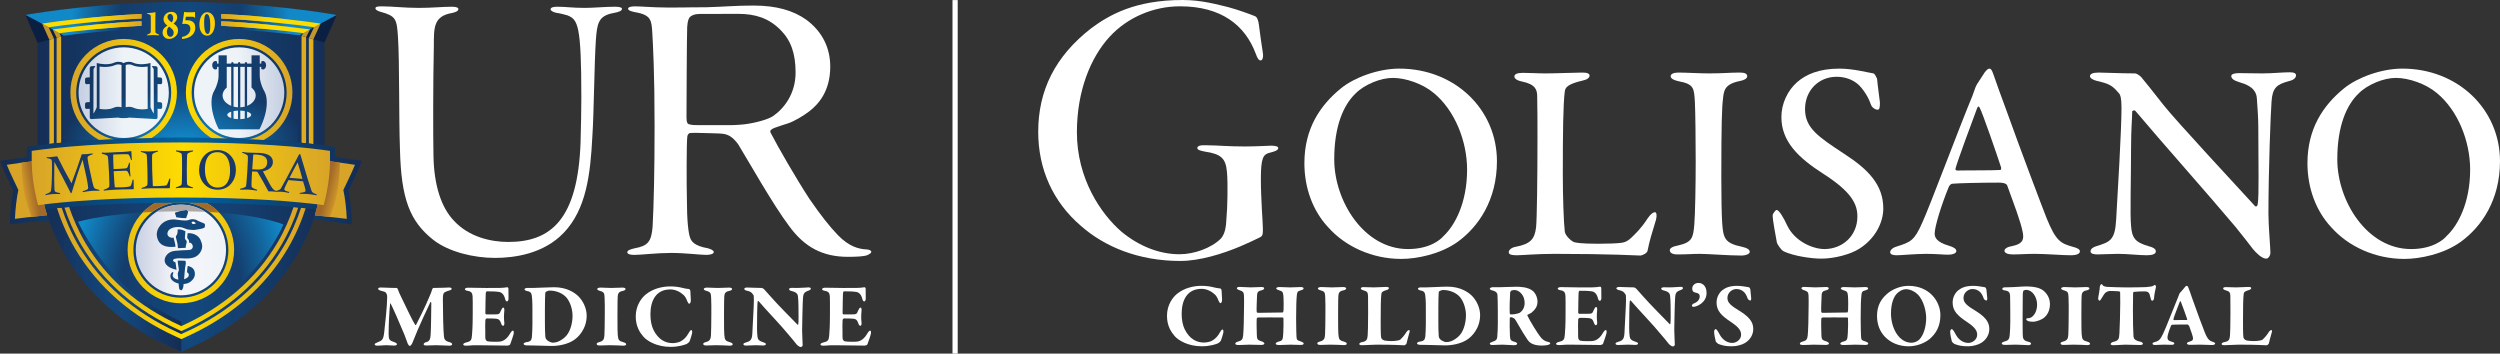 <?xml version="1.0" encoding="utf-8"?>
<!-- Generator: Adobe Illustrator 19.1.0, SVG Export Plug-In . SVG Version: 6.00 Build 0)  -->
<!DOCTYPE svg PUBLIC "-//W3C//DTD SVG 1.1//EN" "http://www.w3.org/Graphics/SVG/1.1/DTD/svg11.dtd">
<svg version="1.1" xmlns="http://www.w3.org/2000/svg" xmlns:xlink="http://www.w3.org/1999/xlink" x="0px" y="0px"
	 width="325.232px" height="46px" viewBox="0 0 325.232 46" style="enable-background:new 0 0 325.232 46;"
	 xml:space="preserve">
<rect x="0" y="0" width="325.232" height="46" fill="#333333" stroke="none"/>
<style type="text/css">
	.st0{fill:#FFFFFF;}
	.st1{fill:url(#blue_shield_1_);}
	.st2{fill:url(#SVGID_1_);}
	.st3{fill:url(#SVGID_2_);}
	.st4{fill:url(#SVGID_3_);}
	.st5{fill:url(#SVGID_4_);}
	.st6{fill:url(#SVGID_5_);}
	.st7{fill:url(#SVGID_6_);}
	.st8{fill:url(#SVGID_7_);}
	.st9{fill:#0B1F42;}
	.st10{fill:#C2952D;}
	.st11{fill:url(#SVGID_8_);}
	.st12{fill:url(#SVGID_9_);}
	.st13{fill:url(#SVGID_10_);}
	.st14{fill:url(#SVGID_11_);}
	.st15{fill:url(#SVGID_12_);}
	.st16{fill:url(#SVGID_13_);}
	.st17{fill:url(#SVGID_14_);}
	.st18{fill:url(#SVGID_15_);}
	.st19{fill:url(#SVGID_16_);}
	.st20{fill:url(#SVGID_17_);}
	.st21{fill:url(#SVGID_18_);}
	.st22{fill:#AEA9A9;}
	.st23{fill:url(#SVGID_19_);}
	.st24{fill:url(#SVGID_20_);}
	.st25{fill:url(#SVGID_21_);}
	.st26{fill:url(#SVGID_22_);}
	.st27{fill:url(#SVGID_23_);}
	.st28{fill:url(#SVGID_24_);}
	.st29{fill:url(#SVGID_25_);}
	.st30{fill:url(#SVGID_26_);}
	.st31{fill:url(#SVGID_27_);}
	.st32{fill:#D8A428;}
	.st33{fill:url(#SVGID_28_);}
	.st34{fill:url(#SVGID_29_);}
	.st35{fill:url(#SVGID_30_);}
	.st36{fill:#1A3966;}
</style>
<g id="Layer_1">
	<g>
		<path class="st0" d="M159.768,0.924c1.336,0.36,2.876,0.925,3.493,1.181
			c0.308,0.102,0.462,0.667,0.514,1.13c0.051,0.565,0.411,2.979,0.514,3.646
			c0.103,0.668-0.103,0.976-0.257,0.976c-0.257,0-0.411-0.154-0.668-0.873
			c-1.386-3.698-4.467-6.163-9.861-6.163c-3.44,0-6.831,1.438-9.142,3.955
			c-2.465,2.671-4.263,7.036-4.263,12.429c0,6.06,3.134,10.631,5.804,12.942
			c2.312,1.901,4.931,2.928,7.55,2.928c1.849,0,4.108-0.77,5.393-2.055
			c0.514-0.616,0.667-1.438,0.719-2.773c0.103-0.975,0.206-4.366,0.052-5.907
			c-0.154-1.746-0.77-2.311-2.876-2.619c-0.514-0.103-0.976-0.206-0.976-0.462
			c0-0.257,0.308-0.411,1.284-0.359c1.285,0,2.62,0.154,4.879,0.154
			c1.541,0,3.082-0.103,3.441-0.103c0.565,0,0.925,0.103,0.925,0.308
			c0,0.308-0.514,0.462-1.13,0.616c-0.822,0.205-1.13,0.668-1.13,3.339
			c0,2.773,0.257,5.752,0.257,6.419c0,0.668,0.051,1.027-0.36,1.233
			c-0.616,0.308-1.489,0.719-2.568,1.182c-2.312,0.975-5.29,1.9-7.807,1.9
			c-5.444,0-9.861-1.849-12.943-4.571c-3.646-3.132-5.546-7.395-5.546-12.224
			c0-5.342,2.157-9.81,6.934-13.508C144.309,1.951,147.647,0,153.862,0
			C156.379,0,158.433,0.616,159.768,0.924z"/>
		<path class="st0" d="M194.741,20.976c0,5.054-2.417,8.533-5.091,10.474
			c-2.234,1.611-5.31,2.234-7.361,2.234c-3.772,0-7.287-1.611-9.521-4.139
			c-1.978-2.124-3.076-5.09-3.076-8.313c0-4.468,2.014-7.507,4.76-9.741
			c1.757-1.428,4.871-2.564,7.581-2.564
			C189.284,8.927,194.741,14.237,194.741,20.976z M176.357,12.15
			c-1.575,1.501-2.783,4.248-2.783,8.569c0,5.456,3.882,11.682,9.594,11.682
			c2.857,0,4.248-1.245,4.614-1.684c1.501-1.392,3.076-4.358,3.076-8.643
			c0-3.735-1.611-7.727-4.321-9.961c-1.428-1.209-3.662-1.978-5.346-1.978
			C179.616,10.136,177.529,10.978,176.357,12.15z"/>
		<path class="st0" d="M198.11,9.477c0.989,0,1.868,0.073,2.93,0.073
			c1.429,0,3.918-0.11,4.797-0.11c0.696,0,0.952,0.146,0.952,0.403
			c0,0.256-0.293,0.513-0.842,0.623c-2.05,0.476-2.307,0.915-2.38,1.428
			c-0.219,1.721-0.256,5.42-0.256,10.84c0,2.783,0.11,6.189,0.256,7.397
			c0.073,0.586,0.989,1.355,1.282,1.392c0.879,0.183,2.234,0.183,3.369,0.183
			c0.989,0,2.052-0.037,2.637-0.11c0.293-0.036,0.732-0.073,1.355-0.659
			c0.513-0.512,1.209-1.099,2.161-2.563c0.403-0.586,0.732-0.769,0.915-0.769
			c0.22,0,0.293,0.403,0.147,0.988c-0.512,1.685-0.842,2.711-1.099,4.029
			c-0.073,0.366-0.769,0.622-0.915,0.622c-0.44,0-3.736-0.219-11.207-0.219
			c-2.344,0-4.211,0.183-4.871,0.183c-0.659,0-1.062-0.073-1.062-0.402
			c0-0.257,0.293-0.586,0.879-0.696c2.014-0.367,2.49-1.062,2.673-2.527
			c0.11-0.916,0.183-6.336,0.183-11.609c0-1.904,0-4.211-0.037-5.42
			c0-0.879-0.22-1.575-1.942-1.941c-0.732-0.146-1.024-0.403-1.024-0.659
			C197.012,9.66,197.341,9.477,198.11,9.477z"/>
		<path class="st0" d="M220.489,13.212c-0.11-1.721-0.11-2.27-2.088-2.637
			c-0.842-0.183-1.062-0.44-1.062-0.659c0-0.293,0.403-0.476,0.989-0.476
			c0.952,0,2.819,0.11,4.028,0.11c1.794,0,2.71-0.11,3.992-0.11
			c0.623,0,0.952,0.146,0.952,0.476c0,0.293-0.366,0.513-0.952,0.623
			c-2.051,0.403-2.088,1.318-2.198,2.307c-0.146,1.172-0.219,3.296-0.219,10.327
			c0,2.49,0.037,4.614,0.11,5.787c0.146,2.014,0.293,2.673,2.6,3.149
			c0.659,0.146,0.989,0.366,0.989,0.659c0,0.293-0.586,0.476-1.026,0.476
			c-1.794,0-4.357-0.219-5.457-0.219c-1.099,0-1.575,0.073-2.929,0.073
			c-0.732,0-0.989-0.256-0.989-0.55c0-0.256,0.33-0.476,1.099-0.622
			c1.794-0.403,1.94-0.989,2.087-2.674c0.11-1.318,0.183-5.126,0.183-8.239
			C220.599,18.852,220.562,14.457,220.489,13.212z"/>
		<path class="st0" d="M243.721,9.55c0.22,0.073,0.44,0.623,0.476,0.732
			c0.037,0.623,0.366,2.893,0.366,3.04c0,0.623-0.037,0.952-0.293,0.952
			c-0.293,0-0.769-0.257-0.916-0.769c-0.439-1.282-1.391-2.38-1.757-2.637
			c-0.696-0.549-1.611-0.879-2.674-0.879c-2.307,0-4.101,1.758-4.101,4.211
			c0,2.49,1.794,3.626,5.054,5.786c3.186,2.051,5.127,4.065,5.127,7.141
			c0,1.831-1.062,3.918-3.076,5.2c-1.172,0.769-3.296,1.319-4.98,1.319
			c-1.392,0-3.699-0.367-4.908-0.952c-0.366-0.183-0.879-1.026-0.879-1.135
			c-0.219-1.245-0.549-2.893-0.549-3.552c0-0.183,0.366-0.696,0.512-0.696
			c0.293,0,0.879,0.916,1.392,2.05c0.988,2.051,3.332,3.039,4.834,3.039
			c2.307,0,4.285-1.684,4.285-4.247c0-1.575-0.732-3.186-4.468-5.567
			c-3.259-2.088-5.42-4.212-5.42-7.361c0-1.795,0.842-3.479,2.051-4.541
			c1.171-1.025,2.893-1.758,5.493-1.758C241.084,8.927,242.988,9.44,243.721,9.55
			z"/>
		<path class="st0" d="M259.376,9.806c0.329,0.989,0.952,2.673,1.611,4.468
			c1.941,5.42,4.651,12.561,5.273,14.136c1.209,2.966,1.832,3.259,3.406,3.699
			c0.586,0.146,0.915,0.329,0.915,0.586c0,0.256-0.293,0.512-1.208,0.512
			c-1.135,0-3.149-0.183-4.651-0.183c-1.208,0-1.868,0.073-2.819,0.073
			c-0.879,0-1.136-0.256-1.136-0.476c0-0.183,0.22-0.476,0.916-0.586
			c1.685-0.33,1.575-1.062,1.465-1.795c-0.256-1.391-1.172-3.735-2.014-6.079
			c-0.037-0.147-0.22-0.404-1.136-0.404c-2.417,0-5.31,0.073-6.042,0.147
			c-0.147,0-0.33,0.22-0.403,0.33c-1.025,2.49-1.868,5.273-1.868,6.152
			c0,0.476,0.219,1.099,1.831,1.575c0.623,0.183,0.989,0.402,0.989,0.696
			c0,0.329-0.549,0.476-1.062,0.476c-0.623,0-1.538-0.109-2.893-0.109
			c-1.355,0-3.222,0.183-3.772,0.183c-0.696,0-0.879-0.183-0.879-0.402
			c0-0.22,0.22-0.55,0.842-0.732c1.832-0.586,2.307-0.769,3.333-3.113
			c0.879-1.868,4.98-12.818,6.518-16.48l0.329-0.915
			c0.037-0.11,0.11-0.329,0.257-0.586l1.025-1.575
			c0.256-0.329,0.44-0.476,0.623-0.476
			C258.973,8.927,259.119,9.037,259.376,9.806z M260.329,21.782
			c-0.586-1.795-2.417-7.105-2.784-7.764c-0.109-0.22-0.219-0.22-0.329,0.037
			c-0.66,1.758-2.527,6.775-2.821,7.874c-0.036,0.146,0.073,0.256,0.22,0.256
			c1.428-0.037,4.395,0,5.64-0.073C260.292,22.111,260.365,21.928,260.329,21.782z"/>
		<path class="st0" d="M273.025,9.44c0.842,0,2.856,0.11,4.724,0.11
			c0.219,0,0.586,0.256,0.806,0.476c0.549,0.659,1.465,1.795,2.893,3.625
			c1.685,2.124,9.558,10.584,11.902,13.147c0.219,0.219,0.366-0.146,0.366-0.256
			c0.183-1.136,0.073-5.127,0.073-9.961c0-1.245-0.11-2.6-0.183-3.699
			c-0.037-0.769-0.329-1.648-2.308-2.197c-0.732-0.219-1.024-0.476-1.024-0.806
			c0-0.256,0.476-0.366,0.988-0.366c0.915,0,1.904,0.037,3.003,0.037
			c1.392,0,2.637-0.146,3.589-0.146c0.622,0,0.842,0.146,0.842,0.403
			s-0.22,0.586-0.879,0.732c-1.611,0.44-2.197,0.842-2.307,2.71
			c-0.11,1.282-0.403,8.972-0.403,14.575c0,1.538,0.256,4.395,0.256,5.054
			c0,0.366-0.256,0.769-0.549,0.769c-0.586,0-1.355-0.806-1.721-1.246
			c-0.622-0.806-1.318-1.721-2.307-2.929c-3.442-4.102-9.668-11.096-12.964-15.015
			c-0.146-0.183-0.44-0.073-0.44,0.073c0,0.989-0.147,2.014-0.147,4.871
			c0,3.662-0.146,8.679,0,9.961c0.11,1.575,0.514,2.161,2.308,2.674
			c0.732,0.183,0.915,0.439,0.915,0.659c0,0.366-0.476,0.512-1.171,0.512
			c-1.062,0-2.454-0.183-3.772-0.183c-0.806,0-1.978,0.073-2.6,0.073
			c-0.513,0-0.952-0.073-0.952-0.403c0-0.33,0.367-0.55,0.732-0.659
			c1.721-0.55,2.454-0.696,2.601-3.443c0.183-3.186,0.696-11.609,0.696-14.575
			c0-1.355-0.183-1.721-0.293-1.831c-0.915-1.099-1.281-1.282-3.003-1.685
			c-0.402-0.11-0.806-0.329-0.806-0.586
			C271.889,9.623,272.256,9.44,273.025,9.44z"/>
		<path class="st0" d="M325.232,20.976c0,5.054-2.417,8.533-5.091,10.474
			c-2.234,1.611-5.31,2.234-7.361,2.234c-3.772,0-7.287-1.611-9.521-4.139
			c-1.978-2.124-3.076-5.09-3.076-8.313c0-4.468,2.014-7.507,4.76-9.741
			c1.757-1.428,4.871-2.564,7.581-2.564
			C319.775,8.927,325.232,14.237,325.232,20.976z M306.847,12.15
			c-1.575,1.501-2.783,4.248-2.783,8.569c0,5.456,3.882,11.682,9.594,11.682
			c2.857,0,4.248-1.245,4.614-1.684c1.501-1.392,3.076-4.358,3.076-8.643
			c0-3.735-1.611-7.727-4.321-9.961c-1.428-1.209-3.662-1.978-5.346-1.978
			C310.107,10.136,308.02,10.978,306.847,12.15z"/>
	</g>
	<g>
		<path class="st0" d="M157.925,37.387c0.272,0.071,0.498,0.106,0.831,0.141
			c0.083,0.012,0.166,0.166,0.166,0.297l0.06,1.127
			c0.012,0.249-0.071,0.486-0.214,0.486c-0.071,0-0.178-0.142-0.25-0.332
			c-0.13-0.344-0.285-0.64-0.499-0.818c-0.439-0.403-1.055-0.712-1.696-0.712
			c-1.862,0-2.598,1.435-2.598,3.25c0,0.795,0.142,1.507,0.403,2.029
			c0.641,1.281,1.579,1.708,2.492,1.708c0.119,0,0.688-0.024,1.079-0.25
			c0.404-0.237,0.723-0.557,0.984-1.043c0.155-0.273,0.25-0.404,0.368-0.404
			c0.131,0,0.119,0.332,0.083,0.462c-0.071,0.308-0.225,0.771-0.297,0.961
			c-0.035,0.107-0.249,0.32-0.451,0.403c-0.155,0.06-0.901,0.356-2.04,0.356
			c-1.803,0-3.049-0.771-3.535-1.328c-0.451-0.522-0.996-1.328-0.996-2.633
			c0-1.471,0.794-2.444,1.293-2.848c1.007-0.83,2.289-1.055,3.191-1.055
			C156.916,37.186,157.498,37.268,157.925,37.387z"/>
		<path class="st0" d="M163.646,40.697c0.854,0,2.408-0.047,3.239-0.047
			c0.035,0,0.083-0.143,0.094-0.285c0.024-0.154,0.024-1.459-0.024-1.922
			c-0.047-0.427-0.107-0.557-0.546-0.676c-0.178-0.048-0.379-0.13-0.379-0.25
			c0-0.083,0.13-0.177,0.415-0.177c0.154,0,1.08,0.048,1.387,0.048
			c0.38,0,1.234-0.048,1.376-0.048c0.237,0,0.379,0.071,0.379,0.166
			c0,0.131-0.118,0.202-0.391,0.273c-0.403,0.095-0.451,0.261-0.487,0.616
			c-0.059,0.535-0.094,1.495-0.094,3.013c0,1.471,0.035,1.875,0.047,2.373
			c0.012,0.462,0.13,0.499,0.569,0.641c0.238,0.083,0.367,0.166,0.367,0.273
			c0,0.143-0.19,0.178-0.403,0.178c-0.202,0-0.949-0.035-1.293-0.035
			c-0.273,0-1.245,0.047-1.483,0.047c-0.332,0-0.462-0.071-0.462-0.178
			c0-0.107,0.178-0.214,0.356-0.261c0.558-0.142,0.57-0.214,0.629-1.115
			c0.035-0.462,0.047-1.72,0.024-1.91c-0.012-0.059-0.047-0.118-0.083-0.118
			c-0.523,0-3.001-0.024-3.239,0c-0.071,0.012-0.155,0.094-0.155,0.166
			c-0.035,0.51,0,1.649,0.012,2.04c0.012,0.557,0.047,0.723,0.534,0.866
			c0.25,0.071,0.451,0.19,0.451,0.32c0,0.131-0.25,0.178-0.403,0.178
			c-0.083,0-1.187-0.035-1.602-0.035c-0.273,0-0.937,0.047-1.329,0.047
			c-0.331,0-0.451-0.071-0.451-0.166c0-0.142,0.131-0.214,0.368-0.285
			c0.474-0.13,0.593-0.273,0.652-0.783c0.059-0.475,0.119-2.444,0.119-3.915
			c0-0.439,0.012-0.866-0.012-1.317c-0.024-0.404-0.142-0.51-0.487-0.629
			c-0.284-0.095-0.439-0.178-0.439-0.285c0-0.13,0.155-0.178,0.38-0.178
			c0.32,0,1.068,0.06,1.387,0.06c0.487,0,1.116-0.048,1.4-0.048
			c0.249,0,0.391,0.048,0.391,0.166c0,0.131-0.166,0.225-0.427,0.285
			c-0.474,0.107-0.499,0.344-0.51,0.83c-0.012,0.439-0.083,1.72-0.035,1.97
			C163.503,40.625,163.563,40.697,163.646,40.697z"/>
		<path class="st0" d="M172.404,38.68c-0.035-0.569-0.035-0.759-0.58-0.901
			c-0.297-0.083-0.38-0.166-0.38-0.261c0-0.094,0.19-0.177,0.427-0.177
			c0.367,0,0.996,0.048,1.387,0.048c0.582,0,1.056-0.048,1.471-0.048
			c0.202,0,0.404,0.06,0.404,0.177c0,0.131-0.19,0.225-0.392,0.261
			c-0.546,0.095-0.605,0.403-0.629,0.712c-0.012,0.237-0.035,0.498-0.035,2.384
			c0,1.814,0.012,2.23,0.035,2.574c0.06,0.724,0.131,0.831,0.76,1.008
			c0.214,0.06,0.331,0.143,0.331,0.273c0,0.142-0.249,0.166-0.391,0.166
			c-0.403-0.012-1.198-0.071-1.78-0.059c-0.343,0-0.818,0.035-1.257,0.035
			c-0.309,0-0.404-0.083-0.404-0.214c0-0.083,0.107-0.166,0.368-0.237
			c0.523-0.13,0.617-0.415,0.641-0.901c0.024-0.474,0.048-1.685,0.048-2.693
			C172.428,40.281,172.44,39.167,172.404,38.68z"/>
		<path class="st0" d="M177.389,37.351c0.32,0,0.984,0.036,1.328,0.036
			c0.462,0,1.293-0.06,1.577-0.06c0.297,0,0.392,0.06,0.392,0.142
			c0,0.131-0.154,0.225-0.249,0.249c-0.617,0.155-0.711,0.345-0.723,0.474
			c-0.084,0.617-0.096,1.828-0.096,3.571c0,0.771,0,1.661,0.048,2.076
			c0.035,0.344,0.427,0.462,0.451,0.462c0.178,0.036,0.605,0.071,0.914,0.071
			c0.214,0,0.629-0.024,0.854-0.083c0.106-0.024,0.237-0.06,0.308-0.13
			c0.155-0.155,0.474-0.462,0.795-0.985c0.083-0.13,0.237-0.237,0.32-0.237
			c0.096,0,0.107,0.143,0.048,0.321c-0.107,0.343-0.32,1.197-0.391,1.471
			c-0.012,0.036-0.202,0.19-0.261,0.19c-0.202,0-1.245-0.083-3.641-0.083
			c-0.463,0-1.4,0.071-1.863,0.071c-0.214,0-0.368-0.047-0.368-0.154
			c0-0.083,0.119-0.201,0.309-0.237c0.652-0.119,0.735-0.32,0.783-0.866
			c0.024-0.297,0.06-1.245,0.06-2.942c0-1.471,0-1.767-0.012-2.159
			c-0.012-0.474-0.071-0.641-0.605-0.783c-0.225-0.06-0.333-0.154-0.333-0.238
			C177.033,37.399,177.187,37.351,177.389,37.351z"/>
		<path class="st0" d="M191.425,38.419c0.64,0.616,1.127,1.59,1.127,2.574
			c0,1.673-1.044,2.847-1.863,3.298c-0.7,0.403-1.696,0.641-2.657,0.641
			c-0.486,0-1.732-0.036-2.396-0.06c-0.427-0.012-0.7-0.012-0.89-0.012
			c-0.261,0-0.404-0.107-0.404-0.202c0-0.094,0.19-0.19,0.332-0.214
			c0.688-0.094,0.759-0.225,0.795-1.376c0.024-0.7,0.035-1.234,0.024-1.649
			c-0.012-0.593,0.024-1.886-0.035-2.586c-0.059-0.747-0.094-0.96-0.711-1.055
			c-0.119-0.024-0.285-0.13-0.285-0.214c0-0.095,0.166-0.177,0.332-0.177h0.759
			c0.569,0,1.957-0.096,2.764-0.096C189.966,37.292,190.962,37.992,191.425,38.419z
			 M187.249,37.885c-0.059,0.035-0.083,0.107-0.083,0.166
			c-0.024,0.355-0.047,0.972-0.047,2.016v1.708c0,0.819,0.012,1.376,0.047,1.898
			c0.024,0.249,0.083,0.355,0.237,0.51c0.166,0.155,0.582,0.32,0.7,0.32
			c0.463,0,0.926-0.13,1.566-0.664c0.724-0.605,1.043-1.815,1.043-2.836
			c0-0.747-0.249-1.72-0.782-2.36c-0.487-0.569-1.353-0.914-2.159-0.914
			C187.558,37.731,187.427,37.79,187.249,37.885z"/>
		<path class="st0" d="M199.258,40.661c-0.048,0.047-0.309,0.178-0.522,0.284
			c-0.059,0.024-0.035,0.107-0.012,0.155c0.272,0.569,1.246,2.218,1.779,2.859
			c0.321,0.368,0.664,0.474,0.95,0.534c0.118,0.024,0.225,0.119,0.225,0.166
			c0,0.071-0.119,0.166-0.214,0.19c-0.202,0.083-0.748,0.107-0.854,0.107
			c-1.328,0-1.697-0.487-1.898-0.771c-0.284-0.404-0.901-1.4-1.412-2.314
			c-0.071-0.13-0.214-0.379-0.32-0.451c-0.107-0.071-0.284-0.154-0.439-0.154
			c-0.035,0-0.119,0.048-0.13,0.107c-0.024,0.249-0.012,1.862,0.024,2.349
			c0.048,0.521,0.107,0.617,0.641,0.759c0.202,0.06,0.297,0.143,0.297,0.238
			c0,0.13-0.225,0.189-0.404,0.189c-0.392,0-1.056-0.071-1.518-0.071
			c-0.522,0-1.103,0.047-1.234,0.047c-0.355,0-0.403-0.094-0.403-0.202
			c0-0.059,0.142-0.154,0.297-0.202c0.557-0.166,0.652-0.343,0.676-0.688
			c0.094-1.162,0.071-2.052,0.071-3.191c0-0.996-0.024-1.969-0.047-2.23
			c-0.024-0.214-0.119-0.462-0.688-0.593c-0.166-0.036-0.309-0.13-0.309-0.225
			c0-0.083,0.189-0.19,0.356-0.19h0.973c0.427,0,1.495-0.06,2.135-0.06
			c0.403,0,1.506,0.024,2.123,0.535c0.345,0.284,0.617,0.854,0.617,1.387
			C200.017,39.866,199.745,40.234,199.258,40.661z M197.846,38.122
			c-0.272-0.284-0.569-0.392-0.854-0.392c-0.047,0-0.32,0.036-0.404,0.084
			c-0.047,0.035-0.118,0.177-0.13,0.249c-0.035,0.391-0.095,2.361-0.047,2.728
			c0.012,0.06,0.095,0.119,0.142,0.119c0.57,0,1.079-0.166,1.186-0.237
			c0.32-0.249,0.605-0.629,0.605-1.258
			C198.344,39.095,198.285,38.573,197.846,38.122z"/>
		<path class="st0" d="M207.126,37.387c0.391,0,0.866-0.06,1.032-0.096
			c0.047-0.012,0.143,0.083,0.155,0.166c0.012,0.047,0.012,1.103,0.012,1.34
			c0,0.166-0.095,0.345-0.202,0.345c-0.107,0-0.214-0.178-0.237-0.309
			c-0.155-0.676-0.522-0.878-0.747-0.925c-0.177-0.035-0.534-0.083-1.637-0.083
			c-0.047,0-0.131,0.047-0.143,0.343c-0.012,0.285-0.047,1.661-0.047,2.527
			c0,0.035,0.059,0.13,0.143,0.13h1.02c0.712,0,0.664-0.06,0.89-0.557
			c0.083-0.178,0.166-0.332,0.285-0.332c0.106,0,0.142,0.201,0.13,0.368
			c-0.024,0.32-0.048,0.534-0.048,0.795c0,0.308,0.012,0.521,0.048,0.842
			c0.024,0.214-0.06,0.367-0.166,0.367c-0.096,0-0.202-0.142-0.238-0.273
			c-0.154-0.498-0.344-0.617-0.688-0.652c-0.379-0.035-0.806-0.035-1.197-0.035
			c-0.047,0-0.178,0.142-0.178,0.166c-0.035,0.379-0.024,1.197-0.012,1.542
			c0.012,0.249-0.024,0.688,0.024,0.96c0.012,0.096,0.131,0.273,0.272,0.309
			c0.178,0.035,0.523,0.059,0.902,0.059c0.451,0,0.759,0.012,1.068-0.119
			c0.344-0.141,0.676-0.462,0.914-0.878c0.189-0.32,0.308-0.451,0.415-0.451
			c0.142,0,0.107,0.273,0.107,0.356c0,0.094-0.356,1.186-0.462,1.423
			c-0.047,0.107-0.273,0.166-0.333,0.166c-0.13,0-3.617-0.047-3.997-0.047
			c-0.866,0-0.949,0.059-1.352,0.059c-0.225,0-0.427-0.035-0.427-0.154
			c0-0.119,0.154-0.214,0.368-0.261c0.605-0.141,0.724-0.284,0.771-0.925
			c0.035-0.486,0.095-1.162,0.095-2.621c0-1.4,0.012-2.076-0.012-2.42
			c-0.024-0.392-0.106-0.664-0.616-0.747c-0.25-0.048-0.391-0.095-0.391-0.238
			c0-0.106,0.225-0.177,0.379-0.177c0.557,0,1.78,0.036,2.325,0.036H207.126z"/>
		<path class="st0" d="M210.608,37.328c0.261,0,1.364,0.06,1.969,0.06
			c0.06,0,0.25,0.13,0.273,0.153c0.177,0.214,0.522,0.582,1.02,1.139
			c0.617,0.724,2.8,2.93,3.346,3.488c0.047,0.047,0.094-0.036,0.094-0.06
			c0.059-0.332,0.024-1.708,0.024-2.361c0-0.391-0.035-1.02-0.071-1.305
			c-0.035-0.237-0.166-0.487-0.724-0.628c-0.249-0.06-0.427-0.119-0.427-0.274
			c0-0.083,0.119-0.166,0.356-0.166c0.285,0,0.535,0.012,0.712,0.012
			c0.629,0,1.175-0.072,1.482-0.072c0.202,0,0.286,0.084,0.286,0.178
			c0,0.06-0.096,0.166-0.297,0.237c-0.676,0.225-0.664,0.499-0.723,0.902
			c-0.047,0.415-0.119,3.749-0.119,4.259c0,0.486,0.071,1.613,0.071,1.969
			c0,0.107-0.178,0.214-0.214,0.214c-0.285,0-0.582-0.332-0.688-0.486
			c-0.237-0.321-0.474-0.57-0.795-0.961c-1.115-1.376-2.99-3.298-4.034-4.52
			c-0.059-0.071-0.13,0.048-0.13,0.071c-0.024,0.32-0.048,0.569-0.06,1.507
			c-0.024,1.934-0.036,2.396,0.048,3.072c0.035,0.297,0.166,0.522,0.747,0.7
			c0.237,0.071,0.345,0.155,0.345,0.225c0,0.143-0.166,0.19-0.392,0.19
			c-0.345,0-0.51-0.035-0.926-0.035c-0.261,0-1.103,0.047-1.305,0.047
			c-0.166,0-0.309-0.083-0.309-0.166c0-0.142,0.166-0.19,0.285-0.225
			c0.534-0.154,0.842-0.273,0.878-1.163c0.06-1.518,0.202-3.523,0.202-4.306
			c0-0.498-0.012-0.652-0.06-0.711c-0.154-0.19-0.214-0.439-0.866-0.57
			c-0.13-0.024-0.331-0.13-0.331-0.225
			C210.276,37.423,210.43,37.328,210.608,37.328z"/>
		<path class="st0" d="M222.012,38.122c0,1.305-1.353,1.791-1.661,1.791
			c-0.107,0-0.25-0.035-0.25-0.118c0-0.131,0.119-0.261,0.214-0.297
			c0.569-0.214,0.806-0.557,0.806-0.949c0-0.261-0.13-0.404-0.557-0.486
			c-0.178-0.036-0.415-0.119-0.415-0.523c0-0.462,0.404-0.735,0.795-0.735
			C221.513,36.806,222.012,37.221,222.012,38.122z"/>
		<path class="st0" d="M227.547,37.375c0.035,0.012,0.143,0.178,0.155,0.25
			c0,0.13,0.118,1.138,0.118,1.186c0,0.178-0.047,0.285-0.106,0.285
			c-0.107,0-0.309-0.107-0.368-0.285c-0.119-0.379-0.332-0.711-0.486-0.842
			c-0.309-0.272-0.617-0.367-0.997-0.367c-0.451,0-1.138,0.403-1.138,1.162
			c0,0.629,0.486,1.021,1.566,1.673c1.72,1.032,1.792,1.85,1.792,2.42
			c0,0.617-0.368,1.352-1.08,1.767c-0.403,0.249-1.103,0.427-1.684,0.427
			c-0.854,0-1.234-0.107-1.78-0.309c-0.083-0.035-0.32-0.273-0.332-0.332
			c-0.107-0.415-0.214-0.913-0.214-1.34c0-0.083,0.143-0.261,0.202-0.261
			c0.107,0,0.296,0.273,0.486,0.64c0.38,0.759,1.021,1.163,1.685,1.163
			c0.427,0,1.139-0.356,1.139-1.068c0-0.486-0.249-0.937-1.257-1.613
			c-1.317-0.866-1.934-1.494-1.934-2.574c0-0.736,0.379-1.317,0.747-1.602
			c0.415-0.331,0.973-0.569,1.957-0.569
			C226.539,37.186,227.179,37.315,227.547,37.375z"/>
		<path class="st0" d="M237.089,40.697c0.854,0,2.409-0.047,3.239-0.047
			c0.036,0,0.083-0.143,0.096-0.285c0.024-0.154,0.024-1.459-0.024-1.922
			c-0.048-0.427-0.107-0.557-0.546-0.676c-0.178-0.048-0.38-0.13-0.38-0.25
			c0-0.083,0.131-0.177,0.415-0.177c0.155,0,1.08,0.048,1.388,0.048
			c0.379,0,1.233-0.048,1.376-0.048c0.237,0,0.38,0.071,0.38,0.166
			c0,0.131-0.119,0.202-0.392,0.273c-0.404,0.095-0.451,0.261-0.486,0.616
			c-0.06,0.535-0.096,1.495-0.096,3.013c0,1.471,0.035,1.875,0.048,2.373
			c0.012,0.462,0.13,0.499,0.569,0.641c0.237,0.083,0.368,0.166,0.368,0.273
			c0,0.143-0.19,0.178-0.403,0.178c-0.202,0-0.949-0.035-1.293-0.035
			c-0.272,0-1.246,0.047-1.483,0.047c-0.332,0-0.462-0.071-0.462-0.178
			c0-0.107,0.178-0.214,0.356-0.261c0.557-0.142,0.569-0.214,0.629-1.115
			c0.036-0.462,0.048-1.72,0.024-1.91c-0.012-0.059-0.047-0.118-0.083-0.118
			c-0.521,0-3.001-0.024-3.239,0c-0.071,0.012-0.154,0.094-0.154,0.166
			c-0.035,0.51,0,1.649,0.012,2.04c0.012,0.557,0.047,0.723,0.533,0.866
			c0.249,0.071,0.451,0.19,0.451,0.32c0,0.131-0.249,0.178-0.404,0.178
			c-0.083,0-1.186-0.035-1.601-0.035c-0.273,0-0.937,0.047-1.328,0.047
			c-0.333,0-0.451-0.071-0.451-0.166c0-0.142,0.13-0.214,0.368-0.285
			c0.474-0.13,0.593-0.273,0.652-0.783c0.06-0.475,0.119-2.444,0.119-3.915
			c0-0.439,0.012-0.866-0.012-1.317c-0.024-0.404-0.143-0.51-0.486-0.629
			c-0.286-0.095-0.439-0.178-0.439-0.285c0-0.13,0.153-0.178,0.379-0.178
			c0.32,0,1.067,0.06,1.388,0.06c0.486,0,1.115-0.048,1.399-0.048
			c0.25,0,0.392,0.048,0.392,0.166c0,0.131-0.166,0.225-0.427,0.285
			c-0.474,0.107-0.498,0.344-0.51,0.83c-0.012,0.439-0.084,1.72-0.036,1.97
			C236.947,40.625,237.006,40.697,237.089,40.697z"/>
		<path class="st0" d="M252.431,40.993c0,1.495-0.605,2.432-1.412,3.121
			c-0.641,0.521-1.661,0.937-2.716,0.937c-1.258,0-2.325-0.451-3.084-1.234
			c-0.652-0.676-1.032-1.601-1.032-2.728c0-1.436,0.629-2.337,1.507-3.025
			c0.521-0.404,1.507-0.878,2.574-0.878
			C251.056,37.186,252.431,39.261,252.431,40.993z M246.785,38.181
			c-0.356,0.345-0.783,1.175-0.783,2.598c0,1.851,1.009,3.808,2.67,3.808
			c0.498,0,0.878-0.273,1.044-0.439c0.498-0.535,0.866-1.578,0.866-2.788
			c0-0.759-0.273-2.266-1.139-3.096c-0.367-0.356-0.96-0.641-1.471-0.641
			C247.425,37.625,246.987,37.98,246.785,38.181z"/>
		<path class="st0" d="M258.259,37.375c0.036,0.012,0.142,0.178,0.154,0.25
			c0,0.13,0.119,1.138,0.119,1.186c0,0.178-0.048,0.285-0.107,0.285
			c-0.106,0-0.308-0.107-0.367-0.285c-0.119-0.379-0.332-0.711-0.487-0.842
			c-0.308-0.272-0.616-0.367-0.996-0.367c-0.451,0-1.139,0.403-1.139,1.162
			c0,0.629,0.487,1.021,1.566,1.673c1.72,1.032,1.791,1.85,1.791,2.42
			c0,0.617-0.368,1.352-1.079,1.767c-0.404,0.249-1.103,0.427-1.685,0.427
			c-0.854,0-1.233-0.107-1.779-0.309c-0.083-0.035-0.32-0.273-0.332-0.332
			c-0.107-0.415-0.214-0.913-0.214-1.34c0-0.083,0.142-0.261,0.202-0.261
			c0.107,0,0.297,0.273,0.487,0.64c0.379,0.759,1.02,1.163,1.684,1.163
			c0.427,0,1.139-0.356,1.139-1.068c0-0.486-0.25-0.937-1.258-1.613
			c-1.317-0.866-1.934-1.494-1.934-2.574c0-0.736,0.38-1.317,0.747-1.602
			c0.415-0.331,0.973-0.569,1.957-0.569
			C257.251,37.186,257.892,37.315,258.259,37.375z"/>
		<path class="st0" d="M263.553,37.707c-0.095,0-0.272,0.071-0.309,0.107
			c-0.035,0.035-0.083,0.153-0.095,0.426c-0.012,0.238-0.012,1.697-0.024,3.049
			c0,1.067,0.012,1.744,0.012,2.028c0.012,0.7,0.024,0.984,0.759,1.15
			c0.238,0.048,0.332,0.155,0.332,0.261c0,0.095-0.19,0.177-0.356,0.177
			c-0.309,0-1.116-0.071-1.625-0.071c-0.356,0-0.985,0.035-1.34,0.035
			c-0.321,0-0.499-0.047-0.499-0.202c0-0.083,0.189-0.19,0.309-0.225
			c0.534-0.13,0.688-0.284,0.735-0.854c0.036-0.427,0.072-1.103,0.072-1.708
			c0-0.379,0-3.108-0.024-3.416c-0.036-0.415-0.142-0.617-0.783-0.7
			c-0.119-0.012-0.237-0.107-0.237-0.178c0-0.095,0.106-0.178,0.249-0.201
			c0.071-0.012,0.284-0.012,0.392-0.012c0.89,0,1.886-0.107,2.408-0.107
			c1.15,0,1.969,0.178,2.467,0.688c0.558,0.546,0.688,1.175,0.688,1.602
			c0,0.925-0.404,1.471-0.747,1.767c-0.308,0.261-1.021,0.533-1.459,0.533
			c-0.13,0-0.474-0.024-0.605-0.071c-0.178-0.083-0.273-0.143-0.273-0.261
			c0-0.048,0.096-0.131,0.19-0.131h0.119c0.439,0,1.103-0.617,1.103-1.779
			C265.012,38.728,264.454,37.707,263.553,37.707z"/>
		<path class="st0" d="M269.1,38.68c-0.035-0.569-0.035-0.759-0.58-0.901
			c-0.297-0.083-0.38-0.166-0.38-0.261c0-0.094,0.19-0.177,0.427-0.177
			c0.368,0,0.996,0.048,1.387,0.048c0.582,0,1.056-0.048,1.471-0.048
			c0.202,0,0.403,0.06,0.403,0.177c0,0.131-0.19,0.225-0.392,0.261
			c-0.546,0.095-0.605,0.403-0.629,0.712c-0.012,0.237-0.035,0.498-0.035,2.384
			c0,1.814,0.012,2.23,0.035,2.574c0.06,0.724,0.131,0.831,0.76,1.008
			c0.214,0.06,0.331,0.143,0.331,0.273c0,0.142-0.249,0.166-0.391,0.166
			c-0.404-0.012-1.198-0.071-1.78-0.059c-0.343,0-0.818,0.035-1.257,0.035
			c-0.308,0-0.403-0.083-0.403-0.214c0-0.083,0.107-0.166,0.367-0.237
			c0.523-0.13,0.617-0.415,0.641-0.901c0.024-0.474,0.048-1.685,0.048-2.693
			C269.124,40.281,269.136,39.167,269.1,38.68z"/>
		<path class="st0" d="M279.173,37.351c0.641-0.048,0.807-0.095,0.962-0.178
			c0.094-0.06,0.154-0.107,0.201-0.107c0.06,0,0.178,0.155,0.13,0.321
			c-0.083,0.308-0.225,1.019-0.237,1.387c0,0.107-0.083,0.345-0.237,0.345
			c-0.083,0-0.166-0.06-0.225-0.368c-0.143-0.711-0.284-0.842-0.807-0.842
			c-0.32,0-0.972,0.012-1.34,0.059c-0.082,0.012-0.119,0.084-0.119,0.143
			c0,0.546-0.024,1.234-0.024,2.254c0,1.364,0.024,2.693,0.071,3.357
			c0.024,0.308,0.13,0.581,0.96,0.747c0.166,0.036,0.273,0.19,0.273,0.25
			c0,0.095-0.19,0.166-0.32,0.166c-0.095,0-1.744-0.047-1.957-0.047
			c-0.261,0-1.328,0.071-1.542,0.071c-0.225,0-0.38-0.047-0.38-0.141
			c0-0.131,0.155-0.238,0.285-0.273c0.736-0.19,0.806-0.32,0.854-1.127
			c0.048-0.7,0.107-3.037,0.107-3.938c0-0.676-0.012-1.162-0.012-1.364
			c0-0.119-0.107-0.166-0.143-0.166c-0.214-0.035-0.984-0.047-1.281-0.047
			c-0.059,0-0.427,0.142-0.545,0.273c-0.155,0.178-0.273,0.403-0.415,0.629
			c-0.155,0.237-0.214,0.356-0.273,0.356c-0.142,0-0.202-0.154-0.202-0.273
			c0-0.225,0.202-1.055,0.226-1.613c0-0.035,0.106-0.261,0.201-0.261
			c0.083,0,0.154,0.106,0.202,0.189c0.036,0.06,0.273,0.142,0.534,0.166
			c0.225,0.024,2.1,0.072,2.551,0.072
			C277.359,37.387,278.83,37.375,279.173,37.351z"/>
		<path class="st0" d="M284.692,37.423c0.118,0.261,0.331,0.913,0.451,1.257
			c0.664,1.886,1.435,3.951,1.697,4.591c0.379,0.948,0.676,1.091,1.019,1.197
			c0.202,0.06,0.321,0.143,0.321,0.225c0,0.084-0.131,0.19-0.392,0.19
			c-0.261,0-1.293-0.047-1.589-0.047c-0.392,0-1.009,0.024-1.317,0.024
			c-0.214,0-0.38-0.071-0.38-0.19c0-0.059,0.082-0.154,0.308-0.214
			c0.463-0.118,0.487-0.284,0.487-0.451c0-0.214-0.225-0.831-0.498-1.589
			c-0.012-0.047-0.178-0.202-0.214-0.202c-1.554-0.012-1.898,0.035-2.028,0.035
			c-0.035,0-0.107,0.083-0.131,0.131c-0.403,1.02-0.451,1.34-0.451,1.542
			c0,0.284,0.143,0.427,0.546,0.533c0.249,0.06,0.343,0.119,0.343,0.25
			c0,0.083-0.142,0.154-0.367,0.154c-0.214,0-0.511-0.024-0.95-0.024
			c-0.462,0-0.96,0.047-1.138,0.047c-0.309,0-0.38-0.083-0.38-0.154
			c0-0.095,0.036-0.166,0.309-0.237c0.605-0.154,0.735-0.415,1.067-1.079
			c0.297-0.557,1.554-3.843,2.029-4.959c0,0,0.059-0.154,0.071-0.201
			c0.012-0.036,0.048-0.096,0.096-0.155c0.142-0.166,0.569-0.629,0.652-0.759
			c0.071-0.107,0.166-0.154,0.225-0.154
			C284.55,37.186,284.597,37.198,284.692,37.423z M284.538,41.527
			c-0.166-0.523-0.641-1.803-0.831-2.29c-0.024-0.094-0.106-0.047-0.142,0.048
			c-0.225,0.569-0.771,1.981-0.818,2.219c-0.024,0.083,0.047,0.141,0.094,0.141
			c0.451-0.012,1.281-0.024,1.649-0.012
			C284.502,41.634,284.561,41.586,284.538,41.527z"/>
		<path class="st0" d="M289.571,37.351c0.32,0,0.985,0.036,1.328,0.036
			c0.462,0,1.293-0.06,1.577-0.06c0.297,0,0.392,0.06,0.392,0.142
			c0,0.131-0.154,0.225-0.249,0.249c-0.617,0.155-0.711,0.345-0.723,0.474
			c-0.084,0.617-0.096,1.828-0.096,3.571c0,0.771,0,1.661,0.048,2.076
			c0.035,0.344,0.427,0.462,0.451,0.462c0.177,0.036,0.605,0.071,0.914,0.071
			c0.214,0,0.629-0.024,0.854-0.083c0.106-0.024,0.237-0.06,0.308-0.13
			c0.155-0.155,0.474-0.462,0.795-0.985c0.083-0.13,0.237-0.237,0.32-0.237
			c0.096,0,0.107,0.143,0.048,0.321c-0.107,0.343-0.32,1.197-0.391,1.471
			c-0.012,0.036-0.202,0.19-0.261,0.19c-0.202,0-1.245-0.083-3.641-0.083
			c-0.463,0-1.4,0.071-1.863,0.071c-0.214,0-0.368-0.047-0.368-0.154
			c0-0.083,0.119-0.201,0.309-0.237c0.652-0.119,0.735-0.32,0.783-0.866
			c0.024-0.297,0.06-1.245,0.06-2.942c0-1.471,0-1.767-0.012-2.159
			c-0.012-0.474-0.071-0.641-0.605-0.783c-0.225-0.06-0.333-0.154-0.333-0.238
			C289.215,37.399,289.369,37.351,289.571,37.351z"/>
	</g>
	<rect x="123.913" y="0.008" class="st0" width="0.678" height="45.992"/>
	<g>
		<path class="st0" d="M58.822,0.876c0.605,0,0.811,0.152,0.811,0.305
			c0,0.253-0.356,0.405-0.811,0.507c-2.433,0.403-2.382,1.923-2.382,4.305
			c-0.103,4.763-0.103,11.296-0.05,14.184c0.05,3.901,1.015,6.841,2.685,8.561
			c1.924,2.079,4.763,2.738,7.042,2.738c5.521,0,9.057-2.89,9.411-12.97
			c0.051-1.826,0.1-4.205,0.1-5.775c0-9.575-0.453-10.183-1.822-10.74
			c-0.405-0.102-0.911-0.254-1.317-0.304c-0.457-0.051-0.863-0.304-0.863-0.457
			c0-0.253,0.305-0.355,0.863-0.355c1.166,0,1.975,0.152,3.597,0.152
			c1.113,0,2.645-0.152,3.913-0.152c0.607,0,0.912,0.102,0.912,0.255
			c0,0.25-0.253,0.404-1.064,0.557c-2.026,0.354-2.178,1.368-2.332,3.596
			c-0.202,2.99-0.253,9.574-0.454,12.462c-0.255,5.016-0.811,9.475-3.7,12.515
			c-2.634,2.785-6.484,3.291-8.967,3.291c-2.737,0-5.979-0.761-8.005-2.33
			c-3.09-2.432-4.205-5.37-4.357-11.803c-0.153-4.002-0.051-11.5-0.253-14.491
			c-0.153-2.48-0.255-2.836-2.28-3.393c-0.354-0.1-0.658-0.252-0.658-0.455
			c0-0.252,0.454-0.252,0.912-0.252c1.315,0,2.838,0.2,4.763,0.2
			C56.185,1.028,57.554,0.876,58.822,0.876z"/>
		<path class="st0" d="M104.87,2.549c2.127,1.571,3.139,3.698,3.139,6.129
			c0,3.242-1.589,4.927-2.737,5.812c-0.771,0.591-1.951,1.28-2.663,1.526
			c-1.589,0.546-2.578,0.707-2.376,1.214c0.963,1.875,3.339,5.999,5.063,8.634
			c1.571,2.28,2.633,3.598,3.698,4.711c1.468,1.521,2.736,1.826,3.748,1.875
			c0.304,0,0.609,0.151,0.609,0.304c0,0.151-0.202,0.303-0.557,0.454
			c-0.406,0.153-1.418,0.204-2.483,0.204c-3.242,0-5.622-1.216-7.649-4.002
			c-2.077-2.734-5.42-8.676-6.636-10.65c-0.76-1.014-1.317-1.255-1.977-1.356
			c-0.231-0.058-2.856-0.1-3.219-0.115c-0.274-0.011-0.603-0.008-1.016,0.011
			c-0.202,0-0.404,0.255-0.404,0.507c-0.101,0.71-0.101,6.234-0.051,8.057
			c0,2.887,0.203,4.457,0.405,5.015c0.153,0.507,0.557,1.114,2.331,1.418
			c0.507,0.153,0.759,0.303,0.759,0.506c0,0.204-0.404,0.356-0.961,0.356
			c-0.812,0-2.685-0.255-4.611-0.255c-1.822,0-3.85,0.255-4.762,0.255
			c-0.557,0-0.911-0.104-0.911-0.356c0-0.203,0.303-0.354,0.963-0.506
			c1.671-0.304,2.177-0.808,2.329-2.836c0.153-2.89,0.255-7.308,0.255-13.033
			c0-7.041-0.203-10.485-0.303-12.261c-0.104-1.467-0.104-2.227-2.232-2.582
			c-0.455-0.102-0.911-0.202-0.911-0.455c0-0.204,0.354-0.304,0.911-0.304
			c0.71,0,2.332,0.143,4.055,0.151c1.427,0.007,2.506-0.004,3.353-0.023
			c0.17-0.003,1.639-0.002,1.794-0.009c2.462-0.068,3.844-0.222,6.209-0.222
			C101.07,0.725,103.198,1.382,104.87,2.549z M89.786,2.184
			c-0.143,0.115-0.337,0.434-0.388,1.347c-0.049,0.859-0.09,10.924-0.09,11.783
			c0,0.609,0.15,0.863,0.405,0.863c0.252,0.101,0.812,0.101,1.114,0.101
			c0.227-0.009,2.762,0,3.237,0.004c0.789,0.008,1.818,0.006,2.775-0.111
			c1.564-0.191,3.151-0.675,3.712-1.058c1.419-0.964,2.949-2.889,2.949-5.675
			c0-2.482-0.607-4.191-1.976-5.56c-1.519-1.519-3.241-2.078-5.521-2.078
			c-0.046,0-0.685,0.003-1.323,0.005c-0.637,0.002-3.633,0.01-3.681,0.01
			C90.316,1.816,89.993,2.018,89.786,2.184z"/>
	</g>
	<g>
		<path class="st0" d="M49.538,37.402c0.724,0,1.032,0.059,2.088,0.059
			c0.024,0,0.119,0.107,0.131,0.166c0.094,0.296,0.214,0.569,0.462,1.067
			c0.546,1.127,1.542,3.227,1.791,3.559c0.024,0.024,0.095,0.035,0.107,0.024
			c0.343-0.629,1.245-2.479,1.72-3.618c0.083-0.19,0.332-0.759,0.379-1.008
			c0.012-0.06,0.119-0.19,0.143-0.19c1.032,0,1.969-0.059,2.076-0.059
			c0.142,0,0.32,0.035,0.32,0.153c0,0.131-0.13,0.19-0.356,0.25
			c-0.19,0.048-0.332,0.107-0.534,0.214c-0.214,0.107-0.249,0.368-0.249,0.973
			c0,1.352,0.047,4.104,0.142,4.816c0.048,0.321,0.142,0.57,0.747,0.712
			c0.202,0.048,0.32,0.178,0.32,0.261c0,0.141-0.189,0.189-0.367,0.189
			c-0.131,0-1.341-0.06-1.756-0.06c-0.214,0-0.973,0.036-1.233,0.036
			c-0.214,0-0.356-0.048-0.356-0.166c0-0.107,0.166-0.238,0.333-0.273
			c0.498-0.095,0.545-0.51,0.581-1.008c0.048-0.605,0.083-3.487,0.083-4.069
			c0-0.143-0.083-0.19-0.131-0.095c-0.498,1.032-1.34,2.895-1.636,3.582
			c-0.309,0.724-0.546,1.364-0.7,1.708c-0.142,0.332-0.309,0.38-0.356,0.38
			c-0.048,0-0.178-0.155-0.237-0.285c-0.048-0.13-0.225-0.629-0.439-1.186
			c-0.617-1.495-1.673-3.879-1.792-4.046c-0.036-0.059-0.071-0.012-0.071,0.036
			c-0.094,0.937-0.19,2.562-0.19,3.938c0,0.712,0.119,0.854,0.724,1.044
			c0.25,0.083,0.356,0.178,0.356,0.285c0,0.094-0.142,0.166-0.343,0.166
			c-0.356,0-0.783-0.048-1.056-0.048c-0.285,0-0.854,0.06-1.115,0.06
			c-0.166,0-0.38-0.024-0.38-0.178c0-0.096,0.13-0.155,0.356-0.25
			c0.616-0.237,0.771-0.356,0.878-1.269c0.107-0.95,0.391-3.476,0.391-4.615
			c0-0.178-0.024-0.629-0.415-0.724l-0.475-0.13
			c-0.083-0.024-0.284-0.107-0.284-0.225C49.194,37.461,49.289,37.402,49.538,37.402
			z"/>
		<path class="st0" d="M64.957,37.461c0.391,0,0.866-0.059,1.032-0.095
			c0.047-0.012,0.142,0.083,0.154,0.166c0.012,0.048,0.012,1.103,0.012,1.341
			c0,0.166-0.094,0.344-0.202,0.344c-0.106,0-0.214-0.178-0.237-0.308
			c-0.154-0.676-0.521-0.878-0.747-0.926c-0.178-0.035-0.534-0.083-1.638-0.083
			c-0.047,0-0.13,0.047-0.142,0.344c-0.012,0.285-0.048,1.661-0.048,2.527
			c0,0.035,0.06,0.131,0.143,0.131h1.021c0.711,0,0.664-0.06,0.89-0.558
			c0.083-0.177,0.166-0.331,0.284-0.331c0.107,0,0.143,0.201,0.131,0.367
			c-0.024,0.321-0.048,0.534-0.048,0.795c0,0.309,0.012,0.522,0.048,0.842
			c0.024,0.214-0.06,0.367-0.166,0.367c-0.095,0-0.202-0.142-0.237-0.273
			c-0.155-0.498-0.345-0.616-0.688-0.652c-0.379-0.035-0.806-0.035-1.198-0.035
			c-0.047,0-0.178,0.143-0.178,0.166c-0.035,0.38-0.024,1.198-0.012,1.542
			c0.012,0.249-0.024,0.688,0.024,0.961c0.012,0.095,0.131,0.273,0.273,0.309
			c0.178,0.035,0.522,0.059,0.902,0.059c0.451,0,0.758,0.012,1.068-0.119
			c0.343-0.142,0.676-0.462,0.913-0.878c0.19-0.32,0.308-0.451,0.415-0.451
			c0.142,0,0.106,0.273,0.106,0.356c0,0.095-0.355,1.186-0.462,1.424
			c-0.047,0.106-0.273,0.166-0.332,0.166c-0.13,0-3.618-0.048-3.998-0.048
			c-0.866,0-0.949,0.06-1.352,0.06c-0.225,0-0.427-0.036-0.427-0.154
			c0-0.119,0.155-0.214,0.368-0.261c0.605-0.142,0.723-0.285,0.77-0.926
			c0.036-0.486,0.096-1.162,0.096-2.621c0-1.399,0.012-2.075-0.012-2.42
			c-0.024-0.392-0.107-0.664-0.616-0.747c-0.249-0.048-0.392-0.096-0.392-0.238
			c0-0.107,0.225-0.178,0.38-0.178c0.557,0,1.779,0.035,2.325,0.035H64.957z"/>
		<path class="st0" d="M75.195,38.493c0.641,0.616,1.127,1.589,1.127,2.574
			c0,1.672-1.044,2.847-1.862,3.298c-0.7,0.403-1.697,0.641-2.657,0.641
			c-0.487,0-1.732-0.036-2.396-0.06c-0.427-0.012-0.7-0.012-0.89-0.012
			c-0.261,0-0.403-0.106-0.403-0.201c0-0.095,0.189-0.19,0.331-0.214
			c0.688-0.095,0.76-0.225,0.795-1.376c0.024-0.7,0.035-1.233,0.024-1.649
			c-0.012-0.593,0.024-1.886-0.035-2.586c-0.06-0.747-0.095-0.961-0.712-1.055
			c-0.119-0.024-0.285-0.131-0.285-0.214c0-0.096,0.166-0.178,0.333-0.178h0.758
			c0.57,0,1.957-0.095,2.764-0.095C73.737,37.366,74.733,38.066,75.195,38.493z
			 M71.02,37.959c-0.059,0.035-0.083,0.107-0.083,0.166
			c-0.024,0.356-0.048,0.973-0.048,2.016v1.708c0,0.819,0.012,1.376,0.048,1.898
			c0.024,0.249,0.083,0.356,0.237,0.51c0.166,0.155,0.581,0.321,0.7,0.321
			c0.462,0,0.925-0.131,1.566-0.664c0.724-0.605,1.044-1.816,1.044-2.836
			c0-0.747-0.249-1.72-0.783-2.36c-0.487-0.57-1.353-0.914-2.159-0.914
			C71.329,37.805,71.198,37.864,71.02,37.959z"/>
		<path class="st0" d="M78.655,38.754c-0.035-0.57-0.035-0.76-0.582-0.901
			c-0.296-0.084-0.379-0.166-0.379-0.261c0-0.095,0.189-0.178,0.426-0.178
			c0.368,0,0.997,0.047,1.389,0.047c0.581,0,1.055-0.047,1.471-0.047
			c0.202,0,0.403,0.059,0.403,0.178c0,0.13-0.19,0.225-0.392,0.261
			c-0.546,0.094-0.605,0.403-0.628,0.711c-0.012,0.237-0.036,0.498-0.036,2.384
			c0,1.814,0.012,2.23,0.036,2.574c0.059,0.723,0.13,0.831,0.759,1.008
			c0.214,0.06,0.333,0.142,0.333,0.273c0,0.142-0.25,0.166-0.392,0.166
			c-0.404-0.012-1.198-0.071-1.779-0.06c-0.345,0-0.819,0.036-1.258,0.036
			c-0.308,0-0.403-0.083-0.403-0.214c0-0.083,0.107-0.166,0.368-0.238
			c0.521-0.13,0.616-0.415,0.641-0.901c0.024-0.474,0.047-1.684,0.047-2.692
			C78.679,40.355,78.691,39.24,78.655,38.754z"/>
		<path class="st0" d="M88.815,37.461c0.274,0.071,0.499,0.107,0.831,0.142
			c0.083,0.012,0.166,0.166,0.166,0.297l0.059,1.127
			c0.012,0.249-0.071,0.486-0.214,0.486c-0.071,0-0.178-0.141-0.249-0.331
			c-0.13-0.345-0.284-0.641-0.498-0.819c-0.439-0.404-1.056-0.711-1.697-0.711
			c-1.862,0-2.598,1.435-2.598,3.25c0,0.795,0.143,1.507,0.403,2.028
			c0.641,1.281,1.577,1.708,2.491,1.708c0.119,0,0.688-0.024,1.08-0.249
			c0.404-0.237,0.724-0.558,0.985-1.044c0.154-0.272,0.249-0.403,0.368-0.403
			c0.13,0,0.119,0.333,0.083,0.462c-0.071,0.309-0.225,0.772-0.297,0.962
			c-0.035,0.106-0.249,0.32-0.451,0.403c-0.154,0.06-0.902,0.356-2.04,0.356
			c-1.803,0-3.049-0.77-3.535-1.328c-0.451-0.521-0.997-1.328-0.997-2.633
			c0-1.471,0.795-2.443,1.293-2.847c1.009-0.831,2.29-1.056,3.191-1.056
			C87.808,37.259,88.389,37.342,88.815,37.461z"/>
		<path class="st0" d="M92.516,38.754c-0.035-0.57-0.035-0.76-0.582-0.901
			c-0.296-0.084-0.379-0.166-0.379-0.261c0-0.095,0.189-0.178,0.426-0.178
			c0.368,0,0.997,0.047,1.389,0.047c0.581,0,1.055-0.047,1.471-0.047
			c0.202,0,0.404,0.059,0.404,0.178c0,0.13-0.19,0.225-0.392,0.261
			c-0.546,0.094-0.605,0.403-0.628,0.711c-0.012,0.237-0.036,0.498-0.036,2.384
			c0,1.814,0.012,2.23,0.036,2.574c0.059,0.723,0.13,0.831,0.759,1.008
			c0.214,0.06,0.333,0.142,0.333,0.273c0,0.142-0.25,0.166-0.392,0.166
			c-0.404-0.012-1.198-0.071-1.779-0.06c-0.345,0-0.819,0.036-1.258,0.036
			c-0.309,0-0.404-0.083-0.404-0.214c0-0.083,0.107-0.166,0.368-0.238
			c0.521-0.13,0.616-0.415,0.641-0.901c0.024-0.474,0.047-1.684,0.047-2.692
			C92.54,40.355,92.551,39.24,92.516,38.754z"/>
		<path class="st0" d="M97.15,37.402c0.261,0,1.364,0.059,1.969,0.059
			c0.059,0,0.249,0.13,0.272,0.154c0.178,0.214,0.523,0.581,1.021,1.139
			c0.617,0.723,2.8,2.93,3.345,3.487c0.048,0.047,0.095-0.035,0.095-0.059
			c0.059-0.333,0.024-1.708,0.024-2.361c0-0.392-0.035-1.021-0.071-1.305
			c-0.036-0.237-0.166-0.487-0.725-0.629c-0.249-0.06-0.427-0.119-0.427-0.273
			c0-0.083,0.119-0.166,0.356-0.166c0.284,0,0.534,0.012,0.711,0.012
			c0.629,0,1.175-0.071,1.483-0.071c0.202,0,0.285,0.083,0.285,0.178
			c0,0.06-0.095,0.166-0.297,0.237c-0.676,0.225-0.664,0.499-0.723,0.902
			c-0.048,0.415-0.119,3.748-0.119,4.258c0,0.487,0.071,1.614,0.071,1.969
			c0,0.107-0.177,0.214-0.214,0.214c-0.285,0-0.581-0.331-0.688-0.486
			c-0.237-0.32-0.474-0.569-0.794-0.96c-1.116-1.377-2.99-3.298-4.034-4.52
			c-0.059-0.071-0.13,0.047-0.13,0.071c-0.024,0.321-0.048,0.57-0.06,1.507
			c-0.024,1.934-0.035,2.396,0.048,3.072c0.035,0.297,0.166,0.523,0.747,0.7
			c0.237,0.071,0.344,0.154,0.344,0.225c0,0.142-0.166,0.19-0.391,0.19
			c-0.345,0-0.511-0.036-0.926-0.036c-0.261,0-1.103,0.048-1.305,0.048
			c-0.166,0-0.308-0.083-0.308-0.166c0-0.143,0.166-0.19,0.284-0.225
			c0.535-0.155,0.842-0.273,0.878-1.163c0.06-1.518,0.202-3.523,0.202-4.306
			c0-0.499-0.012-0.652-0.059-0.712c-0.155-0.19-0.214-0.439-0.866-0.569
			c-0.131-0.024-0.332-0.13-0.332-0.225
			C96.818,37.496,96.972,37.402,97.15,37.402z"/>
		<path class="st0" d="M111.428,37.461c0.391,0,0.866-0.059,1.032-0.095
			c0.047-0.012,0.143,0.083,0.155,0.166c0.012,0.048,0.012,1.103,0.012,1.341
			c0,0.166-0.095,0.344-0.202,0.344s-0.214-0.178-0.237-0.308
			c-0.155-0.676-0.522-0.878-0.747-0.926c-0.177-0.035-0.534-0.083-1.637-0.083
			c-0.047,0-0.131,0.047-0.143,0.344c-0.012,0.285-0.047,1.661-0.047,2.527
			c0,0.035,0.059,0.131,0.143,0.131h1.02c0.712,0,0.664-0.06,0.89-0.558
			c0.083-0.177,0.166-0.331,0.285-0.331c0.106,0,0.142,0.201,0.13,0.367
			c-0.024,0.321-0.048,0.534-0.048,0.795c0,0.309,0.012,0.522,0.048,0.842
			c0.024,0.214-0.06,0.367-0.166,0.367c-0.096,0-0.202-0.142-0.238-0.273
			c-0.154-0.498-0.344-0.616-0.688-0.652c-0.379-0.035-0.806-0.035-1.197-0.035
			c-0.047,0-0.178,0.143-0.178,0.166c-0.035,0.38-0.024,1.198-0.012,1.542
			c0.012,0.249-0.024,0.688,0.024,0.961c0.012,0.095,0.131,0.273,0.272,0.309
			c0.178,0.035,0.523,0.059,0.902,0.059c0.451,0,0.759,0.012,1.068-0.119
			c0.344-0.142,0.676-0.462,0.914-0.878c0.189-0.32,0.308-0.451,0.415-0.451
			c0.142,0,0.107,0.273,0.107,0.356c0,0.095-0.356,1.186-0.462,1.424
			c-0.047,0.106-0.272,0.166-0.333,0.166c-0.13,0-3.617-0.048-3.997-0.048
			c-0.866,0-0.949,0.06-1.352,0.06c-0.225,0-0.427-0.036-0.427-0.154
			c0-0.119,0.154-0.214,0.368-0.261c0.605-0.142,0.724-0.285,0.771-0.926
			c0.035-0.486,0.095-1.162,0.095-2.621c0-1.399,0.012-2.075-0.012-2.42
			c-0.024-0.392-0.106-0.664-0.616-0.747c-0.25-0.048-0.391-0.096-0.391-0.238
			c0-0.107,0.225-0.178,0.379-0.178c0.557,0,1.78,0.035,2.325,0.035H111.428z"/>
	</g>
</g>
<g id="Layer_2">
	<g>
		
			<linearGradient id="blue_shield_1_" gradientUnits="userSpaceOnUse" x1="3.301" y1="23.008" x2="43.814" y2="23.008">
			<stop  offset="0" style="stop-color:#152C53"/>
			<stop  offset="0.531" style="stop-color:#13487D"/>
			<stop  offset="1" style="stop-color:#152C53"/>
		</linearGradient>
		<path id="blue_shield_19_" class="st1" d="M42.21,20.372V5.536
			c0.117-0.265,1.604-3.588,1.604-3.588l-0.942-0.16
			c-0.092-0.016-9.315-1.548-19.311-1.548c-10,0-19.224,1.533-19.312,1.548
			l-0.948,0.16c0,0,1.49,3.323,1.606,3.588v14.836
			c0,2.237,0.532,5.85,1.475,8.376c0.522,1.402,1.197,2.909,2.126,4.477
			c3.08,5.187,7.683,9.202,13.683,11.931l1.064,0.486l0.33,0.135l1.347-0.621
			c5.997-2.729,10.605-6.743,13.684-11.931c0.928-1.57,1.613-3.083,2.127-4.492
			c-0.003,0.004-0.003,0.007-0.003,0.007C41.681,25.896,42.21,21.982,42.21,20.372z
			"/>
		<linearGradient id="SVGID_1_" gradientUnits="userSpaceOnUse" x1="7.511" y1="37.991" x2="23.585" y2="37.991">
			<stop  offset="0" style="stop-color:#13487D;stop-opacity:0"/>
			<stop  offset="0.52" style="stop-color:#13487D"/>
			<stop  offset="1" style="stop-color:#152C53"/>
		</linearGradient>
		<path class="st2" d="M10.938,30.348c-0.054-0.094-0.081-0.143-0.081-0.143l-3.346,1.173
			c0.297,0.605,0.625,1.22,0.997,1.847c3.08,5.187,7.683,9.202,13.683,11.931
			l1.041,0.476c0.18,0.075,0.303,0.126,0.352,0.145v-3.914
			c0,0-5.24-2.46-7.809-5.117C13.416,34.412,11.808,31.895,10.938,30.348z"/>
		<g id="yellow_lines_11_">
			<linearGradient id="SVGID_2_" gradientUnits="userSpaceOnUse" x1="8.376" y1="35" x2="38.809" y2="35">
				<stop  offset="0" style="stop-color:#D8A428"/>
				<stop  offset="0.509" style="stop-color:#FEDC00"/>
				<stop  offset="1" style="stop-color:#D8A428"/>
			</linearGradient>
			<path class="st3" d="M23.227,42.899l0.09,0.043l0.267,0.13l0.366-0.166l0.008-0.004
				c5.553-2.524,9.792-6.219,12.609-10.966c1.014-1.713,1.757-3.46,2.241-4.942
				c-0.202-0.019-0.409-0.037-0.619-0.056c-0.47,1.41-1.167,3.068-2.13,4.694
				c-2.758,4.649-6.91,8.258-12.343,10.732c0,0-0.085,0.035-0.132,0.056
				c-0.035-0.017-0.121-0.061-0.121-0.061l-0.005-0.003
				c-5.437-2.469-9.575-6.075-12.33-10.724c-0.946-1.598-1.664-3.305-2.14-4.705
				c-0.209,0.018-0.414,0.037-0.613,0.056c0.491,1.48,1.239,3.254,2.246,4.953
				C13.44,36.691,17.68,40.378,23.227,42.899z"/>
			<linearGradient id="SVGID_3_" gradientUnits="userSpaceOnUse" x1="28.775" y1="10.278" x2="41.715" y2="10.278">
				<stop  offset="0" style="stop-color:#D8A428"/>
				<stop  offset="0.509" style="stop-color:#FEDC00"/>
				<stop  offset="1" style="stop-color:#D8A428"/>
			</linearGradient>
			<path class="st4" d="M40.178,4.944v13.73c0.202,0.021,0.401,0.043,0.592,0.065V5.109
				c0,0,0.567-1.2,0.945-2.042C39.698,2.764,34.685,2.098,28.775,1.818v0.588
				c5.171,0.248,9.641,0.792,12.076,1.134C40.576,4.168,40.178,4.944,40.178,4.944
				z"/>
			<linearGradient id="SVGID_4_" gradientUnits="userSpaceOnUse" x1="6.853" y1="10.693" x2="18.409" y2="10.693">
				<stop  offset="0" style="stop-color:#D8A428"/>
				<stop  offset="0.509" style="stop-color:#FEDC00"/>
				<stop  offset="1" style="stop-color:#D8A428"/>
			</linearGradient>
			<path class="st5" d="M7.717,4.315c2.533-0.328,6.366-0.746,10.693-0.956V2.763
				c-4.221,0.202-8.021,0.61-10.768,0.969L6.853,3.829
				c0,0,0.422,0.906,0.512,1.072v13.723c0.193-0.02,0.389-0.039,0.589-0.059
				V4.738C7.954,4.738,7.791,4.483,7.717,4.315z"/>
			<linearGradient id="SVGID_5_" gradientUnits="userSpaceOnUse" x1="5.473" y1="10.271" x2="18.409" y2="10.271">
				<stop  offset="0" style="stop-color:#D8A428"/>
				<stop  offset="0.509" style="stop-color:#FEDC00"/>
				<stop  offset="1" style="stop-color:#D8A428"/>
			</linearGradient>
			<path class="st6" d="M6.419,18.724c0.191-0.022,0.388-0.043,0.59-0.064V4.998
				c0,0-0.396-0.83-0.679-1.458c2.437-0.343,6.911-0.887,12.079-1.134V1.818
				C12.504,2.098,7.489,2.763,5.473,3.067C5.846,3.909,6.419,5.176,6.419,5.176
				V18.724z"/>
			<linearGradient id="SVGID_6_" gradientUnits="userSpaceOnUse" x1="7.413" y1="35.568" x2="39.767" y2="35.568">
				<stop  offset="0" style="stop-color:#D8A428"/>
				<stop  offset="0.509" style="stop-color:#FEDC00"/>
				<stop  offset="1" style="stop-color:#D8A428"/>
			</linearGradient>
			<path class="st7" d="M39.166,27.029c-0.495,1.523-1.244,3.319-2.291,5.089
				c-2.865,4.822-7.157,8.552-12.764,11.105c0,0-0.3,0.136-0.527,0.24
				c-0.224-0.1-0.504-0.239-0.504-0.239C17.472,40.67,13.176,36.94,10.317,32.118
				c-1.035-1.742-1.804-3.589-2.298-5.101c-0.208,0.02-0.409,0.04-0.606,0.06
				c0.51,1.586,1.306,3.503,2.397,5.347c2.922,4.921,7.305,8.739,13.028,11.342
				c0,0,0.434,0.212,0.747,0.352c0.314-0.145,0.769-0.352,0.769-0.352
				c5.72-2.603,10.103-6.419,13.028-11.342c1.102-1.86,1.88-3.74,2.385-5.335
				C39.571,27.07,39.371,27.049,39.166,27.029z"/>
			<linearGradient id="SVGID_7_" gradientUnits="userSpaceOnUse" x1="28.775" y1="10.7" x2="40.335" y2="10.7">
				<stop  offset="0" style="stop-color:#D8A428"/>
				<stop  offset="0.509" style="stop-color:#FEDC00"/>
				<stop  offset="1" style="stop-color:#D8A428"/>
			</linearGradient>
			<path class="st8" d="M39.231,4.677v13.901c0.202,0.02,0.398,0.039,0.589,0.059V4.838
				c0.068-0.143,0.515-1.007,0.515-1.007l-0.787-0.099
				c-2.748-0.358-6.546-0.767-10.773-0.969v0.596
				c4.329,0.21,8.165,0.628,10.695,0.956C39.367,4.461,39.231,4.677,39.231,4.677z"
				/>
		</g>
		<path class="st9" d="M3.301,1.939l1.597,3.64c0,0,1.514-0.417,2.292-0.632
			c0.779-0.214,1.096-0.302,1.096-0.302s-0.246-0.132-0.645-0.366
			C7.143,3.988,6.423,3.597,5.847,3.28C4.811,2.709,3.301,1.939,3.301,1.939z"/>
		<g>
			<path class="st10" d="M6.335,3.547C6.167,3.455,6.002,3.365,5.849,3.28
				C5.731,3.215,5.608,3.148,5.481,3.079c0.35,0.791,0.871,1.945,0.933,2.082
				C6.624,5.104,6.829,5.047,7.009,4.998C7.007,4.992,6.615,4.171,6.335,3.547z"/>
			<path class="st10" d="M7.723,4.326c-0.026-0.015-0.052-0.03-0.081-0.047
				c-0.227-0.132-0.501-0.286-0.785-0.444c0.028,0.061,0.42,0.902,0.51,1.064
				c0.25-0.069,0.445-0.123,0.588-0.162C7.952,4.732,7.8,4.492,7.723,4.326z"/>
		</g>
		<path class="st9" d="M43.814,1.939l-1.604,3.588l-3.207-0.92
			c0,0,0.374-0.248,0.773-0.481c0.499-0.291,1.255-0.692,1.83-1.01
			C42.644,2.545,43.814,1.939,43.814,1.939z"/>
		<path class="st10" d="M39.47,4.315C39.37,4.454,39.242,4.66,39.233,4.674l0.587,0.168
			V4.838c0.068-0.143,0.515-1.007,0.515-1.007l-0.029-0.003
			c-0.193,0.106-0.374,0.208-0.529,0.299c-0.109,0.064-0.215,0.128-0.312,0.188
			C39.466,4.315,39.468,4.315,39.47,4.315z"/>
		<path class="st10" d="M40.834,3.538c0.005,0.001,0.01,0.002,0.017,0.003
			c-0.275,0.627-0.673,1.404-0.673,1.404l0,0l0.592,0.17V5.109
			c0,0,0.567-1.2,0.945-2.042c-0.005-0.001-0.009-0.001-0.012-0.003
			c-0.033,0.018-0.064,0.035-0.096,0.052C41.37,3.247,41.101,3.393,40.834,3.538z"
			/>
		<g id="highlights_1_">
			
				<radialGradient id="SVGID_8_" cx="24.003" cy="1.131" r="14.413" gradientTransform="matrix(0.999 0 0 1.003 -0.427 1.304)" gradientUnits="userSpaceOnUse">
				<stop  offset="0.546" style="stop-color:#1189C9;stop-opacity:0"/>
				<stop  offset="0.988" style="stop-color:#1189C9"/>
			</radialGradient>
			<path class="st11" d="M42.859,1.786c-0.092-0.017-9.315-1.55-19.312-1.55
				c-9.999,0-19.223,1.533-19.312,1.55L3.309,1.941
				C3.421,1.999,4.71,2.661,5.722,3.21C6.781,3.785,8.284,4.642,8.284,4.642
				s7.343-1.022,15.452-1.022s15.264,0.984,15.264,0.984s0.205-0.15,0.529-0.341
				c0.421-0.248,1.037-0.579,1.597-0.889c0.989-0.548,2.674-1.43,2.674-1.43
				L42.859,1.786z"/>
			
				<radialGradient id="SVGID_9_" cx="24.004" cy="36.775" r="22.328" gradientTransform="matrix(0.017 -1.003 0.637 0.011 -0.307 61.875)" gradientUnits="userSpaceOnUse">
				<stop  offset="0.546" style="stop-color:#1189C9;stop-opacity:0"/>
				<stop  offset="0.988" style="stop-color:#1189C9"/>
			</radialGradient>
			<path class="st12" d="M23.673,27.487c-9.215,0-13.518,1.37-13.518,1.37
				s1.75,3.907,5.263,7.534c0.113,0.117,0.228,0.234,0.344,0.35
				c0.216,0.214,0.434,0.42,0.652,0.62c2.712,2.408,7.17,4.497,7.17,4.497
				s4.137-1.708,8.019-5.308c3.573-3.311,5.272-7.348,5.272-7.348
				S32.887,27.487,23.673,27.487z"/>
			
				<radialGradient id="SVGID_10_" cx="24.248" cy="16.882" r="29.125" gradientTransform="matrix(0.999 0 0 0.41 -0.427 11.33)" gradientUnits="userSpaceOnUse">
				<stop  offset="0" style="stop-color:#1189C9"/>
				<stop  offset="0.546" style="stop-color:#1189C9;stop-opacity:0"/>
			</radialGradient>
			<path class="st13" d="M23.516,17.918c6.576,0,11.549,0.273,15.169,0.606h0.001
				c0.003,0,0.009,0,0.009,0L39,4.604c0,0-7.379-0.984-15.264-0.984
				S8.284,4.642,8.284,4.642v13.882c0,0,0.018,0,0.054,0
				C11.958,18.192,16.936,17.918,23.516,17.918z"/>
			<linearGradient id="SVGID_11_" gradientUnits="userSpaceOnUse" x1="28.775" y1="2.679" x2="41.715" y2="2.679">
				<stop  offset="0" style="stop-color:#D8A428"/>
				<stop  offset="0.509" style="stop-color:#FEDC00"/>
				<stop  offset="1" style="stop-color:#FEDC00"/>
			</linearGradient>
			<path class="st14" d="M41.715,3.067C39.698,2.764,34.685,2.098,28.775,1.818v0.588
				c5.171,0.248,9.641,0.792,12.076,1.134"/>
			<linearGradient id="SVGID_12_" gradientUnits="userSpaceOnUse" x1="6.853" y1="3.539" x2="18.409" y2="3.539">
				<stop  offset="0" style="stop-color:#FEDC00"/>
				<stop  offset="0.509" style="stop-color:#FEDC00"/>
				<stop  offset="1" style="stop-color:#D8A428"/>
			</linearGradient>
			<path class="st15" d="M7.717,4.315c2.533-0.328,6.366-0.746,10.693-0.956V2.763
				c-4.221,0.202-8.021,0.61-10.768,0.969L6.853,3.829"/>
			<linearGradient id="SVGID_13_" gradientUnits="userSpaceOnUse" x1="5.473" y1="2.679" x2="18.409" y2="2.679">
				<stop  offset="0" style="stop-color:#FEDC00"/>
				<stop  offset="0.509" style="stop-color:#FEDC00"/>
				<stop  offset="1" style="stop-color:#D8A428"/>
			</linearGradient>
			<path class="st16" d="M6.33,3.54c2.437-0.343,6.911-0.887,12.079-1.134V1.818
				C12.504,2.098,7.489,2.763,5.473,3.067"/>
			<linearGradient id="SVGID_14_" gradientUnits="userSpaceOnUse" x1="28.775" y1="3.539" x2="40.335" y2="3.539">
				<stop  offset="0" style="stop-color:#D8A428"/>
				<stop  offset="0.509" style="stop-color:#FEDC00"/>
				<stop  offset="1" style="stop-color:#FEDC00"/>
			</linearGradient>
			<path class="st17" d="M40.335,3.83l-0.787-0.099
				c-2.748-0.358-6.546-0.767-10.773-0.969v0.596
				c4.329,0.21,8.165,0.628,10.695,0.956"/>
		</g>
		<linearGradient id="SVGID_15_" gradientUnits="userSpaceOnUse" x1="8.991" y1="32.492" x2="38.047" y2="32.492">
			<stop  offset="0" style="stop-color:#D8A528"/>
			<stop  offset="0.509" style="stop-color:#FEDC00"/>
			<stop  offset="1" style="stop-color:#D8A528"/>
		</linearGradient>
		<path class="st18" d="M23.529,25.531c-3.828,0-6.93,3.117-6.93,6.96
			c0,3.845,3.102,6.961,6.93,6.961c3.827,0,6.931-3.116,6.931-6.961
			C30.46,28.648,27.356,25.531,23.529,25.531z M23.532,38.73
			c-3.414,0-6.181-2.78-6.181-6.208c0-3.429,2.767-6.208,6.181-6.208
			s6.181,2.78,6.181,6.208C29.713,35.95,26.945,38.73,23.532,38.73z"/>
		<linearGradient id="SVGID_16_" gradientUnits="userSpaceOnUse" x1="23.538" y1="28.533" x2="23.538" y2="26.52">
			<stop  offset="0" style="stop-color:#C5892D"/>
			<stop  offset="0.709" style="stop-color:#A26928"/>
		</linearGradient>
		<path class="st19" d="M19.795,27.578c1.039-0.792,2.333-1.264,3.737-1.264
			c1.409,0,2.706,0.474,3.746,1.271c0.428,0.023,0.842,0.049,1.242,0.079
			c-1.261-1.315-3.03-2.133-4.99-2.133c-1.951,0-3.713,0.811-4.972,2.114
			C18.956,27.62,19.367,27.598,19.795,27.578z"/>
		<linearGradient id="SVGID_17_" gradientUnits="userSpaceOnUse" x1="9.663" y1="28.99" x2="37.619" y2="28.99">
			<stop  offset="0.012" style="stop-color:#FFFFFF;stop-opacity:0.55"/>
			<stop  offset="0.503" style="stop-color:#FFFFFF"/>
			<stop  offset="1" style="stop-color:#FFFFFF;stop-opacity:0.79"/>
			<stop  offset="1" style="stop-color:#FFFFFF;stop-opacity:0.55"/>
		</linearGradient>
		<path class="st20" d="M25.247,28.858c-0.018-0.008-0.039-0.014-0.054-0.016
			c-0.126-0.032-0.243,0.016-0.259,0.1c-0.018,0.082,0.068,0.175,0.195,0.198
			c0.112,0.027,0.218-0.009,0.247-0.08c0.065,0.029,0.122,0.052,0.122,0.052
			C25.432,28.952,25.323,28.884,25.247,28.858z"/>
		<linearGradient id="SVGID_18_" gradientUnits="userSpaceOnUse" x1="17.66" y1="32.521" x2="29.404" y2="32.521">
			<stop  offset="0" style="stop-color:#C6D0E2"/>
			<stop  offset="0.117" style="stop-color:#D4DAE8"/>
			<stop  offset="0.356" style="stop-color:#ECEEF4"/>
			<stop  offset="0.503" style="stop-color:#F6F6F9"/>
			<stop  offset="1" style="stop-color:#EEF3F8"/>
		</linearGradient>
		<path class="st21" d="M23.532,26.624c-3.243,0-5.872,2.641-5.872,5.898
			c0,3.257,2.628,5.897,5.872,5.897c3.244,0,5.872-2.64,5.872-5.897
			C29.404,29.265,26.776,26.624,23.532,26.624z M22.791,27.645
			c0,0,0.533-0.137,0.8-0.25l0.646-0.079c0.09,0.023,0.161,0.064,0.193,0.124
			c0.119,0.215-0.152,0.669-0.199,0.894c-0.003,0.016-0.007,0.031-0.008,0.045
			c-0.107,0.006-0.237,0-0.378-0.011l-0.032-0.003h-0.077
			c-0.09-0.007-0.09-0.007-0.333-0.037l-0.468-0.062
			c-0.024-0.092-0.052-0.176-0.073-0.246
			C22.814,27.886,22.736,27.787,22.791,27.645z M24.736,36.68
			c-0.22,0.165-0.525,0.25-0.851,0.267c-0.007,0.048-0.011,0.095-0.011,0.129
			c-0.013,0.193-0.058,0.576-0.28,0.695c-0.109-0.041-0.145-0.034-0.219-0.108
			c-0.099-0.098-0.069-0.238-0.098-0.357c-0.037-0.147-0.029-0.264-0.032-0.413
			c-0.187-0.048-0.388-0.118-0.525-0.195c-0.352-0.21-0.517-0.401-0.551-0.692
			c-0.043-0.374,0.229-0.646,0.335-0.605c0.162,0.059-0.141,0.283-0.005,0.576
			c0.128,0.274,0.473,0.368,0.706,0.403c-0.009-0.055-0.012-0.103-0.018-0.156
			c-0.011-0.219-0.043-0.243-0.055-0.475c-0.016-0.195,0.03-0.368,0.107-0.512
			c0.001-0.001,0.003-0.008,0.003-0.008c0.062-0.123-0.003-0.307-0.014-0.438
			c-0.02-0.183-0.067-0.366-0.079-0.551c-0.001-0.027-0.001-0.055-0.006-0.076
			c-0.003-0.092-0.022-0.172-0.037-0.253c0.147-0.01,0.354-0.016,0.648,0.003
			l0.03,0.002l0.305,0.009c0.028,0.036,0.06,0.067,0.07,0.115
			c0.029,0.124,0.013,0.288-0.012,0.439c-0.027,0.147-0.058,0.282-0.065,0.346
			c-0.023,0.244-0.042,0.413-0.059,0.576c-0.018,0.2-0.035,0.383-0.053,0.676
			c-0.009,0.08-0.014,0.17-0.024,0.255c0.156-0.052,0.305-0.123,0.452-0.234
			c0.195-0.154,0.22-0.422,0.082-0.57c-0.004-0.003-0.009-0.008-0.013-0.013
			c-0.035-0.036-0.085-0.065-0.143-0.092l0.058-0.567l0.05-0.261
			c0.05,0.014,0.101,0.026,0.148,0.038c0.386,0.128,0.701,0.339,0.762,0.838
			C25.404,35.931,25.222,36.316,24.736,36.68z M26.194,32.569
			c-0.263,0.58-0.608,0.758-0.812,0.857c-0.185,0.079-0.35,0.13-0.55,0.162
			c-0.202,0.036-0.421,0.043-0.652,0.039c-0.124-0.002-0.254-0.006-0.382-0.012
			c-0.047-0.003-0.654-0.051-1.019,0.042c-0.175,0.048-0.295,0.122-0.271,0.255
			c0.019,0.055,0.085,0.107,0.176,0.158c0.035,0.016,0.067,0.035,0.107,0.05
			c0.015,0.008,0.034,0.014,0.05,0.021l0.002,0.045l0.007,0.067
			c0.006,0.134,0.026,0.249,0.048,0.364l0.03,0.212l0.022,0.137
			c0.007,0.04,0.018,0.101,0.018,0.13c-0.065-0.015-0.132-0.03-0.198-0.047
			c-0.048-0.013-0.102-0.029-0.151-0.044c-0.04-0.014-0.083-0.024-0.12-0.04
			c-0.643-0.225-1.276-0.667-1.024-1.428c0.082-0.208,0.383-0.778,1.18-0.889
			c0.083-0.009,0.166-0.02,0.249-0.027c0.24-0.031,0.485-0.048,0.742-0.058
			c0.21-0.012,0.421-0.019,0.609-0.023c0.289-0.013,0.523-0.029,0.616-0.091
			c0.183-0.122,0.341-0.411,0.062-0.747c-0.052-0.066-0.115-0.107-0.191-0.126
			c-0.05-0.018-0.109-0.01-0.161-0.01c0.009-0.064,0.016-0.118,0.016-0.16
			s-0.007-0.08-0.016-0.117c-0.046-0.126-0.118-0.206-0.176-0.268
			c0,0-0.03-0.039-0.043-0.05c-0.004-0.016-0.005-0.037-0.005-0.072
			c0-0.072,0.011-0.174,0.018-0.227l0.007-0.068
			c0.01-0.083,0.017-0.176,0.02-0.268c0.102-0.008,0.198-0.008,0.286,0
			c0.045,0.003,0.083,0.004,0.122,0.01c0.31,0.038,0.971,0.227,1.263,0.836
			C26.363,31.796,26.351,32.219,26.194,32.569z M24.121,31.158
			c0.075,0.089,0.139,0.136,0.172,0.231c0.01,0.03-0.014,0.149-0.038,0.275
			c-0.034,0.139-0.075,0.291-0.077,0.327c-0.004,0.077-0.012,0.161-0.021,0.252
			l-0.132,0.004l-0.399,0.013h0.007c-0.171,0.009-0.327,0.021-0.482,0.031
			c-0.006-0.059-0.012-0.111-0.015-0.153c-0.003-0.014-0.003-0.029-0.003-0.041
			c-0.025-0.335-0.045-0.434-0.134-0.762c-0.039-0.144-0.084-0.292-0.114-0.443
			c-0.009-0.054-0.012-0.092-0.005-0.123c0.016-0.071,0.061-0.111,0.122-0.215
			c0.115-0.183,0.109-0.479,0.118-0.717c0.187,0,0.349,0.013,0.43,0.03
			c0.073,0.009,0.233,0.075,0.362,0.124l0.198,0.075v0.194
			c-0.005,0.106-0.012,0.21-0.026,0.305
			C24.062,30.746,24.012,31.022,24.121,31.158z M26.589,29.624
			c-0.086,0.086-0.891,0.248-1.286,0.286c-0.389,0.027-0.857-0.052-0.956-0.078
			c-0.025-0.007-0.056-0.02-0.09-0.031c-0.21-0.074-0.499-0.207-0.663-0.232
			c-0.111-0.02-0.379-0.045-0.669-0.027c-0.182,0.017-0.373,0.052-0.544,0.121
			c-0.357,0.16-0.517,0.303-0.589,0.618c-0.097,0.408,0.297,0.624,0.52,0.646
			c0.012,0.003,0.021,0.008,0.033,0.008c0.08,0,0.16-0.008,0.244-0.017
			c0,0.012-0.003,0.024,0,0.039c0.027,0.144,0.068,0.28,0.105,0.414l0.014,0.05
			c0.082,0.294,0.098,0.39,0.121,0.674c-0.045,0.005-0.085,0.016-0.135,0.016
			c-0.126,0.004-0.254,0.014-0.381,0.014c-0.489,0.009-0.969-0.066-1.383-0.397
			c-0.265-0.214-0.382-0.51-0.458-0.736c-0.077-0.216-0.304-1.14,0.698-1.984
			c0.212-0.182,0.799-0.528,1.629-0.451c0.024,0.003,0.048,0.008,0.077,0.01
			c0.865,0.106,0.667,0.091,0.919,0.102c0.183,0.011,0.356,0.024,0.502,0.008
			c0.06-0.008,0.117-0.016,0.164-0.032c0.17-0.06,0.46-0.183,0.821-0.11
			c0.36,0.081,0.306,0.11,0.393,0.155c0.081,0.048,0.27,0.13,0.343,0.155
			c0.074,0.023,0.506,0.2,0.571,0.238c0.06,0.038,0.066,0.102,0.072,0.149
			C26.669,29.276,26.669,29.538,26.589,29.624z"/>
		<path class="st22" d="M23.835,26.632c0,0-0.003,0-0.003,0
			c-0.086-0.005-0.174-0.007-0.261-0.007c-0.717,0.003-1.333,0.124-1.83,0.28
			c-0.487,0.157-0.946,0.376-1.369,0.648c0.06-0.003,1.735-0.056,2.955-0.062
			c0.097-0.031,0.191-0.064,0.266-0.096l0.646-0.079
			c0.09,0.023,0.161,0.064,0.193,0.124c0.01,0.018,0.016,0.037,0.021,0.058
			c1.075,0.017,2.199,0.054,2.245,0.056C25.863,27.019,24.886,26.686,23.835,26.632z"
			/>
		<g>
			<defs>
				<path id="blue_shield_18_" d="M42.21,20.372V5.536c0.117-0.265,1.604-3.588,1.604-3.588
					l-0.942-0.16c-0.092-0.016-9.315-1.548-19.311-1.548
					c-10,0-19.224,1.533-19.312,1.548l-0.948,0.16c0,0,1.49,3.323,1.606,3.588
					v14.836c0,2.237,0.532,5.85,1.475,8.376c0.522,1.402,1.197,2.909,2.126,4.477
					c3.08,5.187,7.683,9.202,13.683,11.931l1.064,0.486l0.33,0.135l1.347-0.621
					c5.997-2.729,10.605-6.743,13.684-11.931c0.928-1.57,1.613-3.083,2.127-4.492
					c-0.003,0.004-0.003,0.007-0.003,0.007
					C41.681,25.896,42.21,21.982,42.21,20.372z"/>
			</defs>
			<clipPath id="blue_shield_2_">
				<use xlink:href="#blue_shield_18_"  style="overflow:visible;"/>
			</clipPath>
		</g>
		<g id="date_11_">
			<linearGradient id="SVGID_19_" gradientUnits="userSpaceOnUse" x1="6.167" y1="3.096" x2="41.023" y2="3.096">
				<stop  offset="0" style="stop-color:#F89F1F"/>
				<stop  offset="0.509" style="stop-color:#FEDC00"/>
				<stop  offset="1" style="stop-color:#F89F1F"/>
			</linearGradient>
			<path class="st23" d="M19.127,4.52c0.092-0.037,0.17-0.071,0.232-0.107
				c0.066-0.03,0.119-0.064,0.156-0.091c0.031-0.024,0.058-0.049,0.068-0.072
				c0.011-0.016,0.018-0.057,0.025-0.124c0.003-0.067,0.007-0.153,0.007-0.265
				c0.003-0.111,0.003-0.245,0.003-0.405V3.295V3.117V2.939V2.773
				c0-0.16,0-0.291-0.003-0.401c0-0.109-0.004-0.197-0.007-0.263
				c-0.007-0.062-0.014-0.104-0.025-0.125c-0.012-0.022-0.037-0.044-0.072-0.067
				c-0.037-0.022-0.087-0.042-0.153-0.069c-0.064-0.024-0.142-0.048-0.231-0.074
				V1.702c0.081-0.003,0.155-0.006,0.233-0.006
				c0.082-0.009,0.156-0.014,0.231-0.022c0.074-0.009,0.146-0.015,0.217-0.023
				c0.072-0.01,0.144-0.022,0.215-0.03c0.071-0.01,0.198-0.044,0.204-0.037
				c0.007,0.006-0.003,0.087-0.003,0.14c0,0.052-0.004,0.113-0.004,0.186
				c0,0.069-0.003,0.145-0.007,0.232c0,0.083,0,0.173,0,0.27
				c0,0.102-0.003,0.208-0.003,0.326V3.106V3.287v0.165c0,0.157,0,0.292,0.003,0.405
				c0,0.111,0.004,0.197,0.01,0.267c0.003,0.064,0.009,0.105,0.016,0.123
				c0.017,0.021,0.039,0.043,0.078,0.069c0.035,0.028,0.086,0.057,0.149,0.088
				c0.062,0.031,0.14,0.067,0.231,0.112V4.602
				c-0.084-0.007-0.165-0.013-0.241-0.014c-0.073-0.007-0.145-0.012-0.21-0.018
				h-0.184c-0.056-0.007-0.111-0.007-0.157-0.007
				c-0.054,0-0.105,0.007-0.162,0.007c-0.062,0-0.12,0.006-0.187,0.01
				c-0.065,0.001-0.132,0.008-0.204,0.009c-0.07,0.007-0.147,0.013-0.225,0.018
				V4.52z"/>
			<linearGradient id="SVGID_20_" gradientUnits="userSpaceOnUse" x1="6.163" y1="3.302" x2="41.029" y2="3.302">
				<stop  offset="0" style="stop-color:#F89F1F"/>
				<stop  offset="0.509" style="stop-color:#FEDC00"/>
				<stop  offset="1" style="stop-color:#F89F1F"/>
			</linearGradient>
			<path class="st24" d="M21.274,2.499c0-0.089,0.014-0.168,0.038-0.246
				c0.02-0.085,0.055-0.159,0.098-0.229c0.041-0.073,0.09-0.139,0.149-0.198
				c0.063-0.057,0.132-0.109,0.204-0.151c0.075-0.042,0.157-0.076,0.25-0.102
				c0.084-0.022,0.179-0.034,0.28-0.034c0.094,0,0.179,0.009,0.259,0.028
				c0.075,0.023,0.149,0.058,0.21,0.098c0.062,0.04,0.115,0.093,0.157,0.152
				c0.045,0.056,0.077,0.122,0.1,0.193c0.024,0.072,0.036,0.149,0.036,0.227
				c0,0.082-0.01,0.157-0.032,0.229c-0.016,0.071-0.049,0.142-0.088,0.206
				c-0.041,0.067-0.087,0.134-0.149,0.195c-0.059,0.062-0.211,0.183-0.211,0.191
				c0,0.016,0.152,0.111,0.211,0.161c0.064,0.059,0.119,0.111,0.164,0.163
				c0.05,0.061,0.089,0.117,0.119,0.181c0.029,0.056,0.052,0.12,0.069,0.188
				c0.016,0.067,0.024,0.14,0.024,0.214c0,0.093-0.011,0.179-0.031,0.262
				c-0.016,0.085-0.048,0.159-0.086,0.231c-0.041,0.072-0.094,0.141-0.155,0.212
				c-0.06,0.062-0.128,0.119-0.198,0.17c-0.069,0.049-0.14,0.095-0.215,0.127
				c-0.073,0.033-0.151,0.061-0.235,0.075c-0.08,0.012-0.165,0.023-0.253,0.023
				c-0.083,0-0.166-0.011-0.237-0.029c-0.073-0.016-0.143-0.045-0.207-0.087
				c-0.059-0.031-0.118-0.076-0.166-0.125c-0.048-0.047-0.092-0.106-0.13-0.166
				c-0.031-0.062-0.059-0.131-0.077-0.2c-0.016-0.071-0.026-0.146-0.026-0.226
				c0-0.076,0.008-0.148,0.026-0.215c0.016-0.067,0.037-0.132,0.071-0.193
				c0.034-0.06,0.079-0.119,0.127-0.175c0.051-0.058,0.11-0.111,0.178-0.161
				c0.068-0.054,0.229-0.155,0.229-0.155c0-0.016-0.154-0.116-0.217-0.177
				c-0.066-0.065-0.115-0.132-0.157-0.201c-0.039-0.069-0.071-0.141-0.091-0.217
				C21.287,2.664,21.274,2.582,21.274,2.499 M21.708,4.121
				c0,0.097,0.014,0.195,0.035,0.274c0.022,0.082,0.056,0.15,0.095,0.208
				c0.042,0.059,0.091,0.1,0.146,0.134c0.058,0.029,0.122,0.045,0.188,0.045
				c0.081,0,0.153-0.024,0.215-0.067c0.062-0.043,0.113-0.111,0.152-0.19
				c0.037-0.081,0.056-0.174,0.056-0.276c0-0.073-0.013-0.145-0.037-0.212
				c-0.024-0.067-0.062-0.127-0.113-0.191c-0.048-0.057-0.112-0.119-0.188-0.181
				c-0.073-0.063-0.218-0.197-0.267-0.194c-0.032,0.007-0.113,0.113-0.157,0.185
				c-0.041,0.063-0.071,0.138-0.094,0.215C21.717,3.95,21.708,4.032,21.708,4.121
				 M22.528,2.367c0-0.107-0.017-0.204-0.054-0.285
				c-0.03-0.086-0.078-0.155-0.135-0.202c-0.06-0.045-0.124-0.067-0.203-0.067
				c-0.065,0-0.123,0.017-0.178,0.05c-0.052,0.033-0.092,0.084-0.125,0.143
				c-0.031,0.058-0.044,0.13-0.044,0.202c0,0.063,0.01,0.124,0.032,0.185
				c0.026,0.059,0.058,0.115,0.103,0.168c0.045,0.058,0.102,0.11,0.17,0.168
				c0.068,0.054,0.198,0.174,0.236,0.172c0.027-0.004,0.088-0.096,0.115-0.153
				c0.028-0.056,0.049-0.109,0.066-0.174C22.523,2.513,22.528,2.445,22.528,2.367"/>
			<linearGradient id="SVGID_21_" gradientUnits="userSpaceOnUse" x1="6.163" y1="3.309" x2="41.029" y2="3.309">
				<stop  offset="0" style="stop-color:#F89F1F"/>
				<stop  offset="0.509" style="stop-color:#FEDC00"/>
				<stop  offset="1" style="stop-color:#F89F1F"/>
			</linearGradient>
			<path class="st25" d="M23.675,4.812c0.097-0.018,0.195-0.045,0.284-0.074
				c0.085-0.029,0.167-0.065,0.242-0.104c0.075-0.046,0.143-0.09,0.202-0.138
				c0.06-0.047,0.114-0.106,0.16-0.161c0.048-0.058,0.083-0.117,0.115-0.181
				c0.03-0.065,0.052-0.132,0.069-0.204c0.015-0.068,0.022-0.143,0.022-0.215
				c0-0.078-0.009-0.157-0.03-0.218c-0.018-0.067-0.048-0.128-0.086-0.181
				c-0.039-0.048-0.088-0.094-0.147-0.126c-0.06-0.036-0.127-0.067-0.203-0.083
				c-0.079-0.02-0.16-0.031-0.257-0.031c-0.035,0-0.083,0-0.138,0.01
				c-0.054,0-0.184,0.017-0.191,0.014c-0.011-0.021,0.033-0.202,0.05-0.293
				c0.016-0.098,0.031-0.193,0.045-0.284c0.016-0.093,0.026-0.179,0.042-0.265
				c0.01-0.088,0.024-0.173,0.034-0.253c0.012-0.083,0.022-0.162,0.035-0.242
				c0.01-0.076,0.016-0.217,0.027-0.229c0.013-0.009,0.109,0.02,0.174,0.027
				c0.064,0.003,0.132,0.009,0.208,0.012c0.078,0.004,0.156,0.004,0.244,0.004
				h0.22c0.066,0,0.135,0,0.203-0.004c0.067-0.003,0.133-0.005,0.193-0.009
				c0.066-0.002,0.183-0.017,0.191-0.011c0.007,0.011-0.009,0.122-0.012,0.183
				c-0.003,0.065-0.003,0.13-0.003,0.194c0,0.021,0,0.066,0.003,0.13
				c0,0.068,0.004,0.149,0.007,0.257h-0.037c-0.038-0.069-0.073-0.108-0.115-0.13
				c-0.042-0.018-0.086-0.022-0.145-0.026h-0.108h-0.214
				c-0.066-0.001-0.121-0.001-0.185-0.001c-0.055-0.003-0.117-0.003-0.181-0.003
				h-0.214c-0.014,0.091-0.025,0.16-0.035,0.229
				c-0.006,0.069-0.019,0.138-0.032,0.227c0.069-0.001,0.138-0.001,0.206-0.001
				c0.1,0,0.199,0.004,0.284,0.018c0.09,0.017,0.168,0.037,0.248,0.06
				c0.073,0.028,0.139,0.062,0.198,0.104c0.062,0.038,0.111,0.086,0.157,0.141
				c0.043,0.05,0.083,0.109,0.109,0.177c0.031,0.07,0.053,0.139,0.067,0.221
				c0.013,0.077,0.02,0.166,0.02,0.259c0,0.079-0.007,0.153-0.017,0.228
				c-0.012,0.075-0.029,0.148-0.051,0.216c-0.026,0.069-0.057,0.136-0.092,0.201
				c-0.037,0.062-0.078,0.127-0.127,0.184c-0.046,0.055-0.102,0.114-0.158,0.164
				c-0.062,0.052-0.122,0.101-0.194,0.145c-0.069,0.044-0.142,0.083-0.225,0.119
				c-0.079,0.035-0.167,0.065-0.255,0.093c-0.092,0.027-0.189,0.052-0.285,0.069
				c-0.103,0.012-0.208,0.027-0.318,0.032V4.812z"/>
			<linearGradient id="SVGID_22_" gradientUnits="userSpaceOnUse" x1="6.165" y1="3.116" x2="41.027" y2="3.116">
				<stop  offset="0" style="stop-color:#F89F1F"/>
				<stop  offset="0.509" style="stop-color:#FEDC00"/>
				<stop  offset="1" style="stop-color:#F89F1F"/>
			</linearGradient>
			<path class="st26" d="M25.941,3.176c0-0.094,0.007-0.18,0.013-0.26
				c0.008-0.083,0.019-0.169,0.039-0.253c0.012-0.071,0.036-0.154,0.056-0.229
				c0.029-0.081,0.054-0.15,0.09-0.225c0.037-0.079,0.078-0.157,0.125-0.221
				c0.047-0.065,0.095-0.126,0.147-0.175c0.054-0.052,0.111-0.094,0.166-0.13
				c0.062-0.031,0.12-0.058,0.185-0.071c0.056-0.013,0.121-0.027,0.187-0.024
				c0.073,0.003,0.143,0.014,0.213,0.031c0.069,0.018,0.131,0.043,0.195,0.077
				c0.06,0.035,0.122,0.073,0.173,0.125c0.052,0.047,0.103,0.103,0.147,0.166
				C27.722,2.05,27.764,2.115,27.798,2.192c0.031,0.075,0.065,0.155,0.091,0.244
				c0.023,0.085,0.04,0.177,0.052,0.278c0.013,0.098,0.02,0.204,0.02,0.318
				c0,0.119-0.007,0.234-0.02,0.345c-0.013,0.117-0.033,0.221-0.055,0.32
				c-0.027,0.1-0.059,0.191-0.094,0.275c-0.035,0.085-0.076,0.162-0.123,0.234
				c-0.043,0.067-0.096,0.131-0.149,0.183c-0.052,0.059-0.111,0.103-0.17,0.14
				c-0.06,0.042-0.127,0.065-0.193,0.083c-0.065,0.02-0.135,0.032-0.206,0.032
				c-0.077,0-0.147-0.012-0.212-0.027c-0.072-0.016-0.135-0.043-0.2-0.078
				c-0.058-0.031-0.113-0.079-0.17-0.126c-0.053-0.049-0.103-0.103-0.148-0.17
				c-0.041-0.064-0.081-0.133-0.118-0.21c-0.032-0.079-0.064-0.16-0.09-0.253
				c-0.019-0.088-0.039-0.183-0.052-0.285C25.947,3.39,25.941,3.287,25.941,3.176
				 M27.351,3.342c0-0.144-0.003-0.275-0.01-0.394
				c-0.007-0.121-0.016-0.238-0.026-0.338c-0.016-0.101-0.033-0.195-0.051-0.277
				c-0.017-0.083-0.042-0.157-0.063-0.223c-0.026-0.058-0.052-0.111-0.084-0.153
				c-0.027-0.041-0.058-0.076-0.093-0.094c-0.037-0.025-0.072-0.036-0.109-0.036
				c-0.054-0.002-0.097,0.011-0.136,0.039c-0.037,0.029-0.075,0.074-0.104,0.126
				c-0.027,0.06-0.046,0.129-0.065,0.213c-0.017,0.088-0.032,0.19-0.039,0.305
				c-0.01,0.113-0.014,0.245-0.014,0.389c0,0.144,0,0.278,0.007,0.4
				c0.01,0.122,0.018,0.235,0.029,0.336c0.013,0.104,0.025,0.197,0.045,0.277
				c0.014,0.084,0.033,0.155,0.062,0.218c0.024,0.064,0.051,0.113,0.081,0.157
				c0.031,0.043,0.065,0.075,0.097,0.092c0.039,0.018,0.075,0.033,0.115,0.033
				c0.054,0,0.098-0.018,0.139-0.045c0.042-0.025,0.075-0.068,0.101-0.124
				c0.03-0.054,0.051-0.126,0.068-0.212c0.017-0.083,0.029-0.188,0.039-0.299
				C27.348,3.616,27.351,3.489,27.351,3.342"/>
		</g>
		<linearGradient id="SVGID_23_" gradientUnits="userSpaceOnUse" x1="8.991" y1="12.025" x2="38.045" y2="12.025">
			<stop  offset="0" style="stop-color:#D8A528"/>
			<stop  offset="0.509" style="stop-color:#FEDC00"/>
			<stop  offset="1" style="stop-color:#D8A528"/>
		</linearGradient>
		<path class="st27" d="M16.087,5.065c-3.828,0-6.929,3.116-6.929,6.96
			c0,3.843,3.102,6.96,6.929,6.96s6.931-3.117,6.931-6.96
			C23.018,8.181,19.915,5.065,16.087,5.065z M16.091,18.263
			c-3.414,0-6.181-2.779-6.181-6.208s2.767-6.208,6.181-6.208
			c3.413,0,6.181,2.779,6.181,6.208S19.504,18.263,16.091,18.263z"/>
		<linearGradient id="SVGID_24_" gradientUnits="userSpaceOnUse" x1="8.99" y1="12.025" x2="38.046" y2="12.025">
			<stop  offset="0" style="stop-color:#D8A528"/>
			<stop  offset="0.509" style="stop-color:#FEDC00"/>
			<stop  offset="1" style="stop-color:#D8A528"/>
		</linearGradient>
		<path class="st28" d="M31.111,5.065c-3.828,0-6.93,3.116-6.93,6.96
			c0,3.843,3.102,6.96,6.93,6.96c3.828,0,6.931-3.117,6.931-6.96
			C38.042,8.181,34.939,5.065,31.111,5.065z M31.114,18.263
			c-3.414,0-6.181-2.779-6.181-6.208s2.768-6.208,6.181-6.208
			c3.414,0,6.18,2.779,6.18,6.208S34.528,18.263,31.114,18.263z"/>
		<g>
			<g>
				
					<linearGradient id="SVGID_25_" gradientUnits="userSpaceOnUse" x1="10.218" y1="12.055" x2="21.963" y2="12.055">
					<stop  offset="0.01" style="stop-color:#C6D0E2"/>
					<stop  offset="0.505" style="stop-color:#EEF3F8"/>
					<stop  offset="0.837" style="stop-color:#EEF3F8"/>
				</linearGradient>
				<path class="st29" d="M15.388,8.381c-0.217,0-0.276,0.025-0.406,0.08
					c-0.171,0.068-0.405,0.173-0.896,0.223c-0.413,0.048-0.815,0.024-1.138-0.024
					v5.509c0.297,0.048,0.683,0.084,1.081,0.036
					c0.828-0.088,0.709-0.301,1.351-0.312c0.183,0,0.318,0.029,0.429,0.064V8.465
					c0,0-0.103-0.055-0.272-0.076C15.492,8.384,15.446,8.38,15.388,8.381z
					 M18.073,8.684c-0.491-0.05-0.721-0.154-0.894-0.223
					c-0.134-0.054-0.189-0.08-0.406-0.08c-0.056-0.001-0.105,0.003-0.149,0.008
					c-0.169,0.021-0.272,0.076-0.272,0.076v5.492
					c0.111-0.032,0.246-0.064,0.428-0.064c0.645,0.01,0.528,0.224,1.354,0.312
					c0.396,0.048,0.783,0.012,1.077-0.036V8.659
					C18.888,8.707,18.487,8.731,18.073,8.684z M16.091,6.158
					c-3.243,0-5.873,2.64-5.873,5.897c0,3.256,2.63,5.897,5.873,5.897
					c3.242,0,5.872-2.641,5.872-5.897C21.963,8.798,19.333,6.158,16.091,6.158z
					 M20.887,13.306c0.12,0.003,0.209,0.111,0.209,0.231v0.419
					c0,0.124-0.089,0.218-0.209,0.213l-0.392-0.019v1.124
					c0,0.123-0.096,0.217-0.212,0.215l-3.463-0.191
					c-0.16,0.044-0.431,0.067-0.74,0.067c-0.303,0-0.574-0.023-0.737-0.067
					l-3.456,0.191c-0.115,0.003-0.211-0.092-0.211-0.215v-1.124l-0.401,0.019
					c-0.118,0.005-0.21-0.088-0.21-0.213v-0.419c0-0.119,0.092-0.228,0.21-0.231
					l0.401-0.026V10.928l-0.401,0.026c-0.118,0.005-0.21-0.094-0.21-0.222v-0.412
					c0-0.124,0.092-0.23,0.21-0.235l0.401-0.025V8.849
					c0-0.119,0.096-0.223,0.211-0.236l0.524-0.027
					c-0.068,0.145-0.16,0.293-0.245,0.394l-0.015,5.794
					c0.214-0.253,0.438-0.821,0.438-0.821V8.191c0,0,0.758,0.234,1.544,0.145
					c0.787-0.087,0.674-0.288,1.284-0.295c0.445-0.005,0.663,0.182,0.663,0.182
					s0.221-0.187,0.665-0.182c0.613,0.008,0.502,0.209,1.288,0.295
					c0.788,0.089,1.544-0.145,1.544-0.145v5.762c0,0,0.219,0.567,0.436,0.821
					L19.996,8.98c-0.089-0.101-0.172-0.249-0.24-0.394l0.527,0.027
					c0.117,0.012,0.212,0.117,0.212,0.236v1.211l0.392,0.025
					c0.12,0.005,0.209,0.111,0.209,0.235v0.412c0,0.128-0.089,0.227-0.209,0.222
					l-0.392-0.022v2.348L20.887,13.306z"/>
			</g>
		</g>
		<g>
			<g>
				
					<linearGradient id="SVGID_26_" gradientUnits="userSpaceOnUse" x1="36.987" y1="12.055" x2="25.242" y2="12.055">
					<stop  offset="0.01" style="stop-color:#C6D0E2"/>
					<stop  offset="0.505" style="stop-color:#EEF3F8"/>
					<stop  offset="0.837" style="stop-color:#EEF3F8"/>
				</linearGradient>
				<path class="st30" d="M31.114,6.158c-3.243,0-5.872,2.64-5.872,5.897
					c0,3.256,2.629,5.897,5.872,5.897c3.243,0,5.872-2.641,5.872-5.897
					C36.987,8.798,34.357,6.158,31.114,6.158z M34.497,14.901
					c-0.143,0.572-0.538,1.595-0.754,1.922h-5.266
					c-0.216-0.327-0.607-1.35-0.747-1.922c-0.05-0.198-0.52-1.917,0.105-3.029
					c0.49-0.885,0.599-1.615,0.599-1.985V8.703h-0.195v0.261
					c-0.064,0.045-0.139,0.077-0.219,0.077c-0.232,0-0.419-0.249-0.419-0.555
					s0.187-0.554,0.419-0.554c0.08,0,0.155,0.032,0.219,0.083v0.256h0.195V7.195
					h1.064v1.076h0.583V8.23c0-0.083,0.067-0.152,0.148-0.152
					c0.086,0,0.152,0.069,0.152,0.152v0.041h0.579V8.23
					c0-0.083,0.069-0.152,0.152-0.152c0.085,0,0.15,0.069,0.15,0.152v0.041h0.582
					V8.23c0-0.083,0.069-0.152,0.151-0.152c0.081,0,0.15,0.069,0.15,0.152v0.041
					h0.578V7.195h1.068v1.076h0.197V8.015c0.062-0.05,0.137-0.083,0.213-0.083
					c0.234,0,0.418,0.249,0.418,0.554s-0.185,0.555-0.418,0.555
					c-0.076,0-0.151-0.032-0.213-0.077V8.703h-0.197v1.184
					c0,0.37,0.107,1.1,0.597,1.985C35.014,12.984,34.54,14.703,34.497,14.901z
					 M31.26,15.501c0.21-0.01,0.404-0.028,0.582-0.066v-0.991
					c-0.178-0.029-0.373-0.05-0.582-0.059V15.501z M32.144,14.522v0.842
					c0.328-0.105,0.538-0.249,0.538-0.421
					C32.682,14.774,32.472,14.623,32.144,14.522z M31.26,13.957
					c0.206-0.01,0.398-0.038,0.582-0.084V8.703h-0.582V13.957z M32.722,11.393
					v-2.689h-0.578v5.069c0.668-0.266,1.123-0.773,1.123-1.362
					C33.267,12.021,33.058,11.664,32.722,11.393z M30.38,15.436
					c0.177,0.037,0.369,0.056,0.579,0.06v-1.11
					c-0.21,0.009-0.401,0.032-0.579,0.064V15.436z M30.38,13.874
					c0.184,0.046,0.378,0.074,0.579,0.084V8.703h-0.579V13.874z M29.497,11.393
					c-0.333,0.271-0.544,0.628-0.544,1.018c0,0.589,0.454,1.096,1.127,1.359V8.703
					h-0.583V11.393z M29.563,14.944c0,0.161,0.201,0.31,0.516,0.414v-0.825
					C29.764,14.627,29.563,14.777,29.563,14.944z"/>
			</g>
		</g>
		<linearGradient id="SVGID_27_" gradientUnits="userSpaceOnUse" x1="0" y1="23.567" x2="47.057" y2="23.567">
			<stop  offset="0.01" style="stop-color:#152C53"/>
			<stop  offset="0.515" style="stop-color:#0061A0"/>
			<stop  offset="1" style="stop-color:#152C53"/>
		</linearGradient>
		<path class="st31" d="M47.057,20.921l-1.298-0.187c-0.627-0.09-1.354-0.195-2.19-0.308
			v-1.316l-0.548-0.084c-3.513-0.504-9.743-1.104-19.491-1.104
			c-9.749,0-15.985,0.599-19.49,1.104l-0.551,0.084v1.316
			c-0.835,0.113-1.561,0.218-2.186,0.308L0,20.918l0.287,0.749
			c0.266,0.705,1.162,2.558,1.447,3.144c-0.217,1.058-0.381,2.384-0.422,3.635
			l-0.028,0.765l0.748-0.108c1.085-0.14,2.425-0.276,4.328-0.416
			c0,0-0.105-0.274-0.233-0.682C6.012,27.645,5.899,27.241,5.899,27.241l0.733-0.08
			c3.562-0.398,9.074-0.794,16.898-0.794c7.938,0,13.497,0.407,17.056,0.812
			l0.589,0.07l-0.162,0.601l-0.203,0.674c1.747,0.178,3.132,0.439,4.217,0.579
			l0.751,0.108l-0.028-0.765c-0.046-1.251-0.209-2.577-0.417-3.635
			c0.28-0.585,1.176-2.438,1.444-3.144L47.057,20.921z"/>
		<g>
			<path class="st32" d="M6.124,27.991C5.407,25.739,4.982,22.901,4.917,20.886
				c-1.613,0.201-3.031,0.407-4.033,0.555c0.302,0.799,1.506,3.272,1.506,3.272
				c-0.221,1.013-0.392,2.418-0.445,3.756C2.921,28.347,4.434,28.159,6.124,27.991z"
				/>
			<path class="st32" d="M46.179,21.441c-0.993-0.147-2.378-0.352-3.983-0.551
				c-0.081,1.66-0.515,4.662-1.233,7.129c1.682,0.166,3.175,0.329,4.148,0.451
				c-0.051-1.337-0.222-2.743-0.444-3.756
				C44.667,24.713,45.874,22.24,46.179,21.441z"/>
		</g>
		<linearGradient id="SVGID_28_" gradientUnits="userSpaceOnUse" x1="43.944" y1="24.936" x2="41.888" y2="24.412">
			<stop  offset="0" style="stop-color:#CE952A"/>
			<stop  offset="0.699" style="stop-color:#A26928"/>
		</linearGradient>
		<path class="st33" d="M44.179,21.154l-1.984-0.242c-0.085,1.665-0.516,4.651-1.232,7.106
			l1.968,0.193c0,0,0.69-1.748,0.964-3.279
			C44.17,23.402,44.255,21.165,44.179,21.154z"/>
		<linearGradient id="SVGID_29_" gradientUnits="userSpaceOnUse" x1="3.188" y1="24.816" x2="5.153" y2="24.47">
			<stop  offset="0" style="stop-color:#CE952A"/>
			<stop  offset="0.709" style="stop-color:#A26928"/>
		</linearGradient>
		<path class="st34" d="M4.918,20.91l-2.079,0.25C2.761,21.171,2.857,23.402,3.132,24.932
			c0.275,1.531,0.964,3.279,0.964,3.279l2.036-0.196
			C5.413,25.766,4.986,22.931,4.918,20.91z"/>
		<linearGradient id="SVGID_30_" gradientUnits="userSpaceOnUse" x1="4.126" y1="22.608" x2="42.931" y2="22.608">
			<stop  offset="0" style="stop-color:#D8A428"/>
			<stop  offset="0.509" style="stop-color:#FEDC00"/>
			<stop  offset="1" style="stop-color:#D8A428"/>
		</linearGradient>
		<path class="st35" d="M23.53,18.528c-9.781,0-15.989,0.608-19.404,1.099v1.303
			c0,1.073,0.118,3.138,0.823,5.759c3.547-0.476,9.536-0.993,18.581-0.993
			c9.047,0,15.03,0.517,18.582,0.993c0.703-2.621,0.819-4.686,0.819-5.759v-1.303
			C39.521,19.135,33.311,18.528,23.53,18.528"/>
		<path class="st36" d="M21.658,24.091c-0.068,0.046-0.436,0.102-1.095,0.122h-0.68
			c-0.037-0.823-0.073-1.533-0.087-2.134c-0.025-1.259-0.025-1.927,0.026-2.014
			c0.052-0.094,0.3-0.224,0.722-0.351l-0.004-0.111
			c-0.444,0.054-0.804,0.088-1.107,0.094c-0.299,0.004-0.665-0.007-1.112-0.045
			l0.002,0.112c0.434,0.108,0.682,0.227,0.74,0.318
			c0.051,0.086,0.082,0.755,0.115,2.009c0.028,1.251,0.028,1.917-0.027,2.005
			c-0.048,0.085-0.285,0.228-0.72,0.352l0.001,0.119
			c0.463-0.039,0.877-0.066,1.262-0.075c0.437-0.009,1.237-0.012,2.397-0.004
			l0.063-1.243l-0.125,0.001C21.874,23.767,21.729,24.041,21.658,24.091z
			 M17.254,23.38c-0.105,0.504-0.214,0.777-0.295,0.846
			c-0.043,0.035-0.419,0.113-1.1,0.147c-0.252,0.012-0.562,0.012-0.924,0
			c-0.041-0.359-0.085-0.905-0.119-1.632c-0.007-0.147-0.016-0.307-0.024-0.468
			l0.622-0.029c0.661-0.039,1.027-0.046,1.106-0.003
			c0.088,0.045,0.224,0.279,0.352,0.709l0.105-0.005
			c-0.041-0.431-0.071-0.741-0.081-0.931c-0.01-0.204-0.007-0.476,0.01-0.846
			l-0.107,0.005c-0.113,0.411-0.222,0.636-0.297,0.688
			c-0.073,0.053-0.444,0.079-1.102,0.11l-0.622,0.029
			c-0.047-0.906-0.062-1.524-0.051-1.894c0.354-0.019,0.681-0.019,0.985-0.038
			c0.606-0.03,0.94-0.009,1.002,0.027c0.079,0.052,0.208,0.291,0.338,0.731
			h0.1l-0.067-1.172c-0.367,0.062-0.734,0.086-1.111,0.11
			c-0.331,0.015-0.668,0.024-1.006,0.042c-0.305,0.014-0.597,0.039-0.876,0.047
			c-0.297,0.022-0.582,0.027-0.845-0.009l0.009,0.162
			c0.436,0.093,0.686,0.204,0.747,0.294c0.053,0.081,0.105,0.755,0.166,2.012
			c0.062,1.245,0.081,1.912,0.029,1.999c-0.048,0.086-0.279,0.242-0.71,0.379
			l0.007,0.111c0.497-0.055,0.993-0.094,1.487-0.122
			c0.42-0.021,1.229-0.052,2.419-0.064l-0.025-1.243L17.254,23.38z M40.54,24.852
			c-0.162-0.421-0.66-2.012-1.474-4.785l-0.139-0.013
			c-1.413,2.73-2.233,4.211-2.393,4.477c-0.096,0.153-0.288,0.22-0.612,0.301
			c-0.494-0.043-0.842-0.943-1.716-2.541c0.828-0.184,1.258-0.581,1.295-1.146
			c0.038-0.742-0.527-1.179-1.7-1.251c-0.435-0.023-0.979-0.007-1.624-0.046
			c-0.156-0.008-0.38-0.035-0.655-0.085l-0.007,0.117
			c0.422,0.143,0.661,0.282,0.713,0.377c0.045,0.085,0.02,0.757-0.054,2.017
			c-0.075,1.244-0.134,1.909-0.19,1.992c-0.059,0.074-0.307,0.202-0.749,0.291
			l-0.008,0.115c0.504-0.013,0.872-0.013,1.103-0.003
			c0.307,0.022,0.675,0.066,1.113,0.138l0.007-0.117
			c-0.507-0.184-0.722-0.267-0.728-0.509c-0.01-0.135,0-0.61,0.045-1.394
			c0.006-0.145,0.016-0.31,0.029-0.483c0.169,0.001,0.314,0.011,0.426,0.014
			c0.11,0.006,0.204,0.011,0.253,0.022c0.481,0.789,0.968,1.64,1.443,2.554
			c0.171-0.007,0.338-0.001,0.514,0.01c0.148,0.009,0.295,0.022,0.445,0.041
			v0.005c0.011-0.001,0.02-0.001,0.03-0.001
			c0.022,0.003,0.042,0.005,0.064,0.007l0.001-0.009
			c0.343-0.009,0.595-0.007,0.762,0.009c0.231,0.02,0.527,0.069,0.87,0.144
			l0.01-0.134c-0.431-0.102-0.639-0.2-0.63-0.322
			c0.014-0.139,0.194-0.542,0.536-1.216l1.908,0.162
			c0.238,0.727,0.334,1.146,0.324,1.26c-0.008,0.1-0.261,0.188-0.76,0.253
			l-0.01,0.113c0.441,0,0.808,0,1.123,0.03c0.227,0.017,0.597,0.075,1.089,0.163
			l0.011-0.117C40.829,25.16,40.624,25.064,40.54,24.852z M33.319,22.051
			l-0.507-0.027c0.035-0.585,0.082-1.225,0.139-1.918
			c0.172-0.007,0.304-0.007,0.4,0c0.982,0.062,1.451,0.368,1.41,1.06
			C34.72,21.827,34.245,22.11,33.319,22.051z M37.664,23.129
			c0.38-0.752,0.73-1.42,1.056-2c0.246,0.775,0.443,1.491,0.62,2.144
			L37.664,23.129z M12.214,24.374c-0.135-0.348-0.267-1.001-0.478-1.975
			c-0.185-0.877-0.318-1.475-0.345-1.798c-0.022-0.286,0.105-0.329,0.667-0.533
			l-0.007-0.112c-0.276,0.039-0.527,0.075-0.729,0.092
			c-0.191,0.012-0.42,0.019-0.689,0.02c-0.401,1.239-0.841,2.496-1.331,3.776
			c-0.702-1.242-1.315-2.417-1.857-3.51c-0.327,0.037-0.61,0.077-0.87,0.101
			c-0.153,0.015-0.318,0.008-0.498,0.008l0.003,0.115
			c0.583,0.115,0.648,0.143,0.676,0.489c0.009,0.107,0.04,1.075-0.038,2.875
			c-0.016,0.379-0.055,0.675-0.091,0.888c-0.03,0.191-0.263,0.298-0.704,0.464
			l0.009,0.117c0.345-0.075,0.656-0.125,0.939-0.147
			c0.145-0.013,0.458-0.013,0.954-0.007L7.816,25.119
			c-0.642-0.132-0.702-0.121-0.736-0.504c-0.026-0.355-0.045-1.539-0.009-3.556
			c0.652,1.18,1.37,2.529,2.14,4.072l0.094-0.009
			c0.467-1.577,0.944-3.031,1.438-4.342c0.419,1.822,0.675,3.007,0.718,3.57
			c0.029,0.309-0.079,0.314-0.711,0.529l0.009,0.119
			c0.458-0.085,0.852-0.141,1.181-0.168c0.185-0.018,0.517-0.022,0.996-0.016
			l-0.012-0.111C12.499,24.595,12.281,24.555,12.214,24.374z M28.371,19.526
			c-0.751-0.025-1.382,0.237-1.829,0.76c-0.4,0.464-0.617,1.056-0.639,1.728
			c-0.024,0.746,0.202,1.4,0.642,1.902c0.413,0.478,0.99,0.741,1.671,0.762
			c0.747,0.027,1.395-0.249,1.823-0.753c0.409-0.47,0.626-1.054,0.648-1.711
			c0.022-0.755-0.202-1.419-0.648-1.923C29.625,19.813,29.056,19.545,28.371,19.526z
			 M29.931,22.364c-0.046,1.357-0.654,2.07-1.675,2.038
			c-1.036-0.032-1.647-0.958-1.594-2.569c0.045-1.356,0.65-2.071,1.666-2.037
			C29.363,19.828,29.979,20.757,29.931,22.364z M22.892,19.565v0.115
			c0.432,0.117,0.677,0.239,0.732,0.336c0.055,0.082,0.067,0.758,0.062,2.015
			c-0.004,1.248-0.025,1.915-0.075,1.995c-0.055,0.09-0.295,0.228-0.734,0.342
			v0.113c0.447-0.044,0.814-0.065,1.113-0.065
			c0.301,0.003,0.663,0.024,1.106,0.075v-0.117
			c-0.438-0.116-0.675-0.258-0.727-0.343c-0.055-0.081-0.067-0.745-0.065-2
			c0.007-1.258,0.026-1.926,0.077-2.012c0.059-0.096,0.308-0.215,0.733-0.33
			v-0.118c-0.447,0.048-0.81,0.071-1.106,0.069
			C23.708,19.641,23.339,19.614,22.892,19.565z"/>
	</g>
</g>
</svg>
